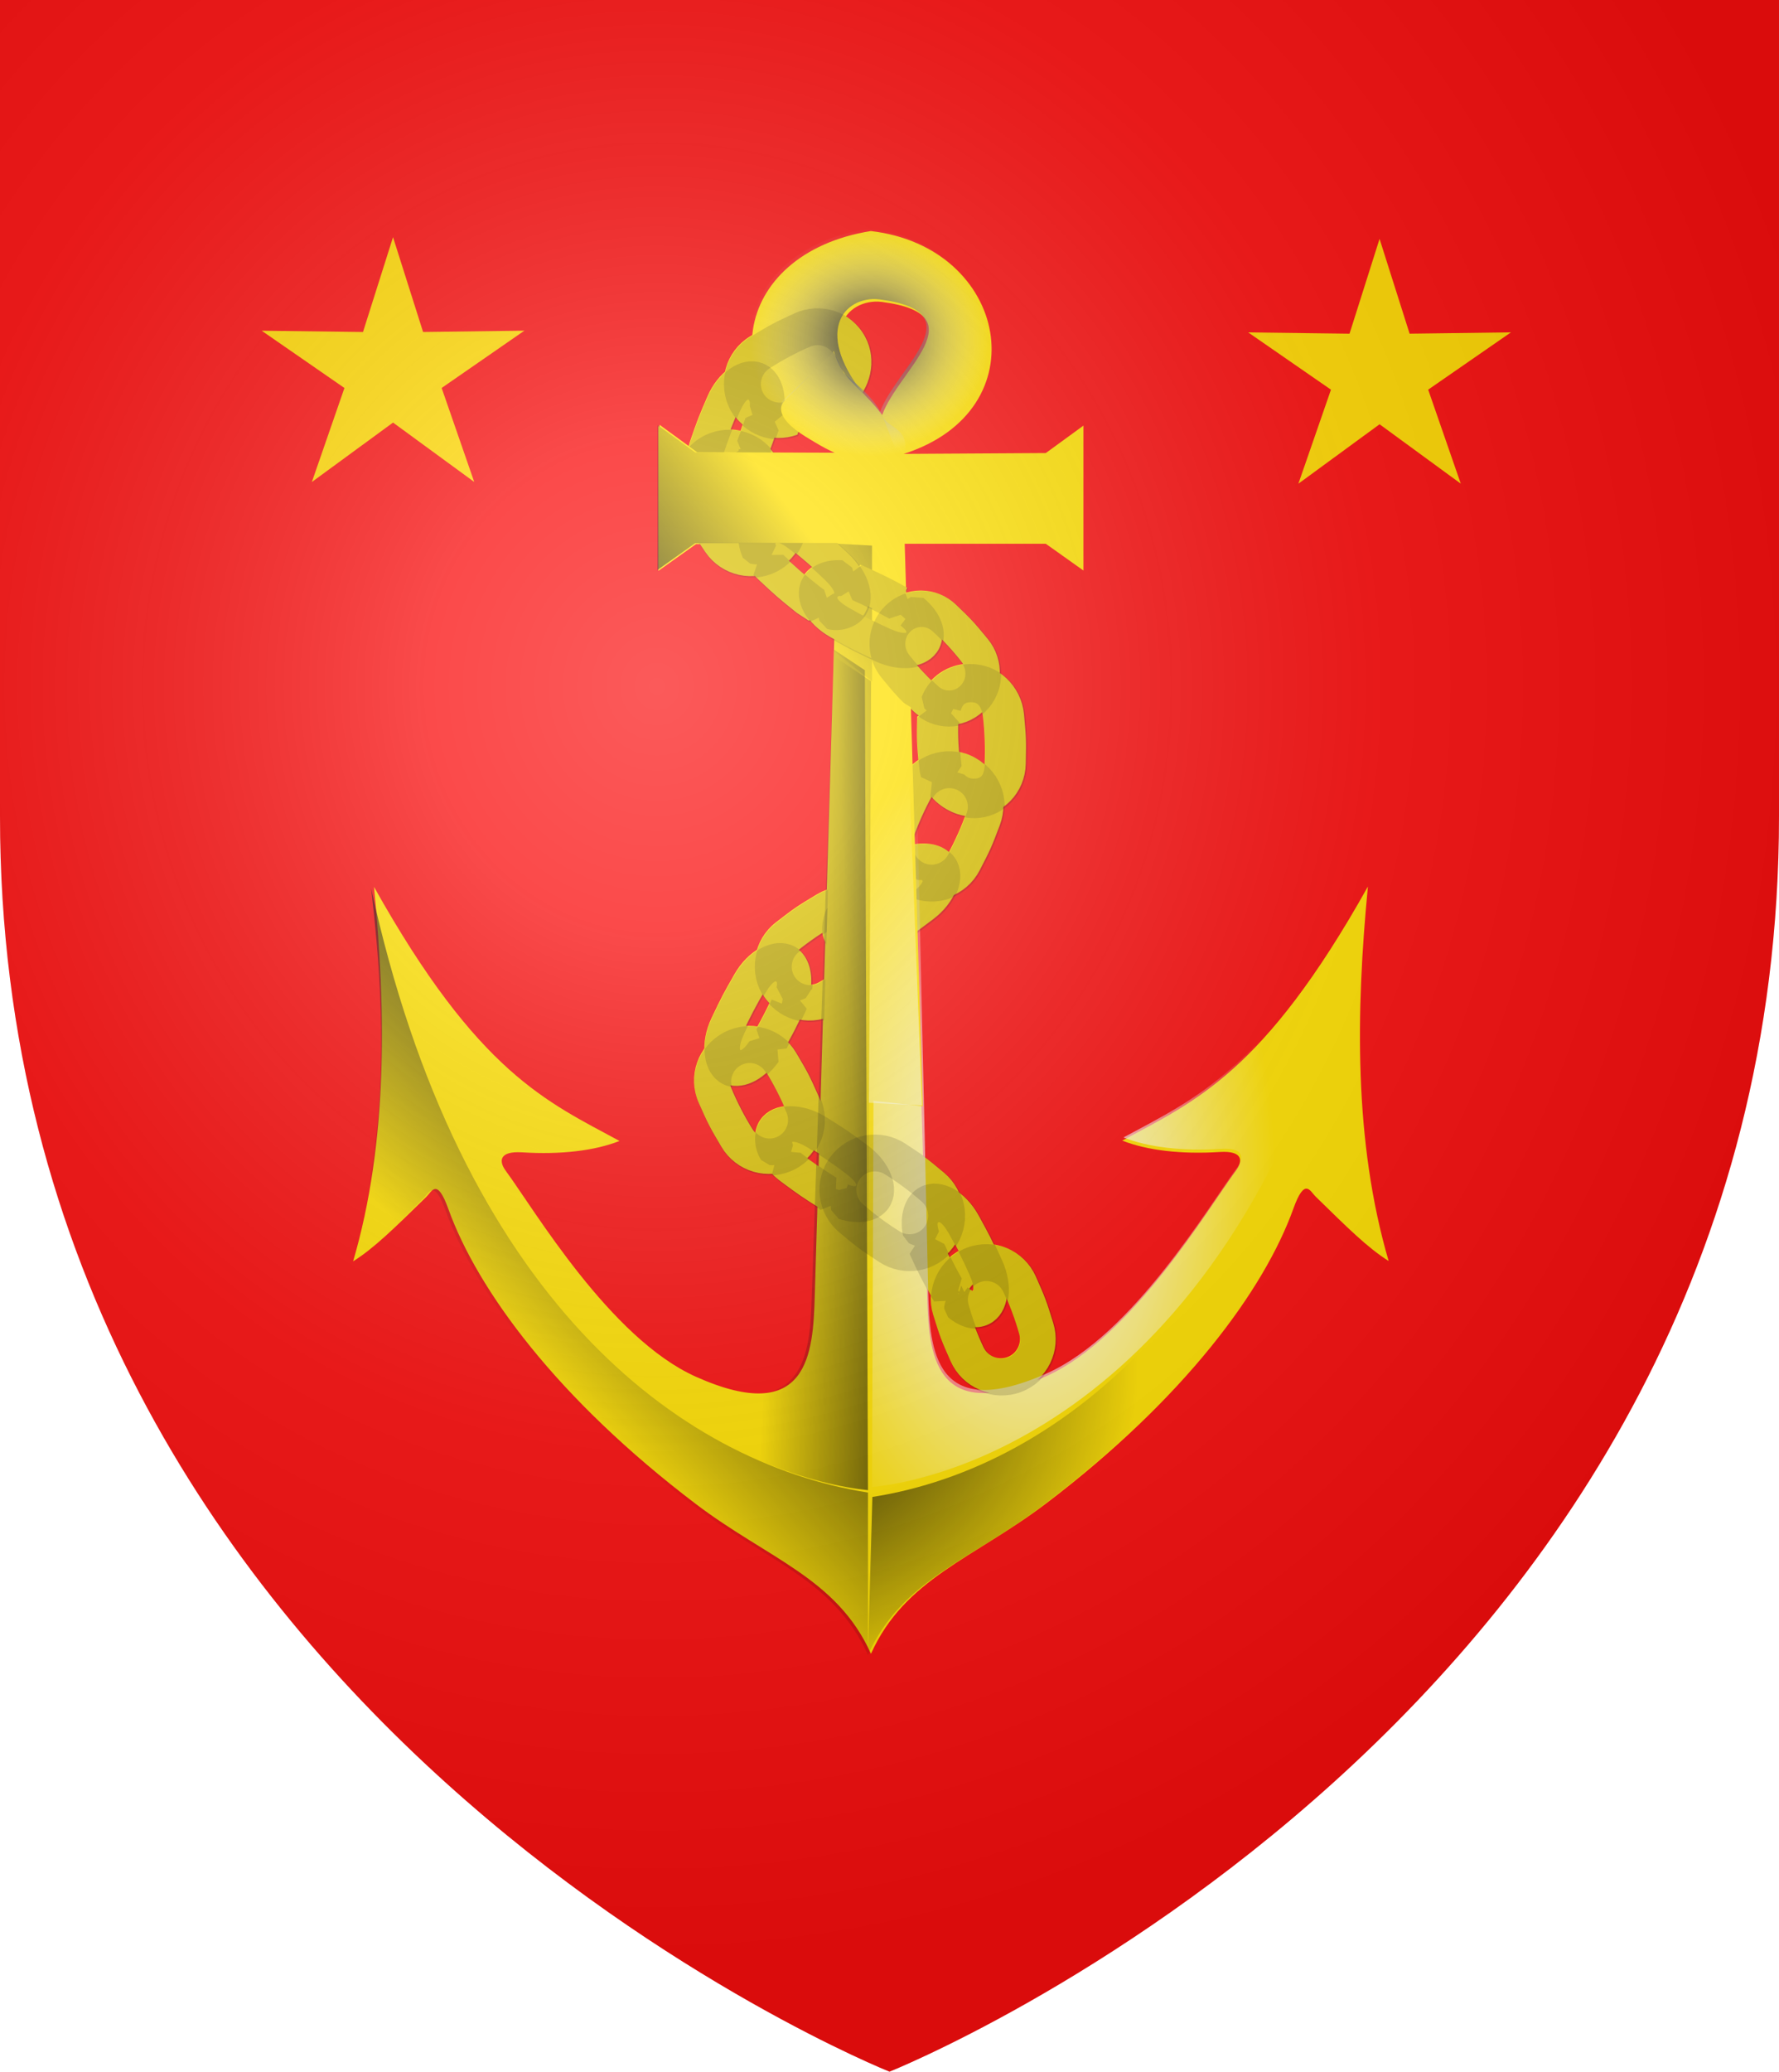 <?xml version="1.0" encoding="UTF-8" standalone="no"?>
<!-- Created with Inkscape (http://www.inkscape.org/) -->

<svg
   xmlns:dc="http://purl.org/dc/elements/1.1/"
   xmlns:cc="http://creativecommons.org/ns#"
   xmlns:rdf="http://www.w3.org/1999/02/22-rdf-syntax-ns#"
   xmlns:svg="http://www.w3.org/2000/svg"
   xmlns="http://www.w3.org/2000/svg"
   xmlns:xlink="http://www.w3.org/1999/xlink"
   xmlns:sodipodi="http://sodipodi.sourceforge.net/DTD/sodipodi-0.dtd"
   xmlns:inkscape="http://www.inkscape.org/namespaces/inkscape"
   width="322.1"
   height="375"
   id="svg2"
   version="1.1"
   inkscape:version="0.47 r22583"
   sodipodi:docname="Stema_Flamanzi.svg">
  <defs
     id="defs4">
    <linearGradient
       id="linearGradient4924">
      <stop
         style="stop-color:#000000;stop-opacity:1;"
         offset="0"
         id="stop4926" />
      <stop
         style="stop-color:#ffffff;stop-opacity:0;"
         offset="1"
         id="stop4928" />
    </linearGradient>
    <linearGradient
       inkscape:collect="always"
       id="linearGradient4894">
      <stop
         style="stop-color:#000000;stop-opacity:1;"
         offset="0"
         id="stop4896" />
      <stop
         style="stop-color:#000000;stop-opacity:0;"
         offset="1"
         id="stop4898" />
    </linearGradient>
    <linearGradient
       id="linearGradient4812">
      <stop
         style="stop-color:#ffffff;stop-opacity:1;"
         offset="0"
         id="stop4814" />
      <stop
         id="stop4868"
         offset="0.563"
         style="stop-color:#ffffff;stop-opacity:0.498;" />
      <stop
         style="stop-color:#ffffff;stop-opacity:0;"
         offset="1"
         id="stop4816" />
    </linearGradient>
    <linearGradient
       inkscape:collect="always"
       id="linearGradient4758">
      <stop
         style="stop-color:#000000;stop-opacity:1;"
         offset="0"
         id="stop4760" />
      <stop
         style="stop-color:#000000;stop-opacity:0;"
         offset="1"
         id="stop4762" />
    </linearGradient>
    <linearGradient
       inkscape:collect="always"
       id="linearGradient4750">
      <stop
         style="stop-color:#000000;stop-opacity:1;"
         offset="0"
         id="stop4752" />
      <stop
         style="stop-color:#000000;stop-opacity:0;"
         offset="1"
         id="stop4754" />
    </linearGradient>
    <linearGradient
       inkscape:collect="always"
       id="linearGradient4680">
      <stop
         style="stop-color:#000000;stop-opacity:1;"
         offset="0"
         id="stop4682" />
      <stop
         style="stop-color:#000000;stop-opacity:0;"
         offset="1"
         id="stop4684" />
    </linearGradient>
    <linearGradient
       inkscape:collect="always"
       id="linearGradient4279">
      <stop
         style="stop-color:#000000;stop-opacity:1;"
         offset="0"
         id="stop4281" />
      <stop
         style="stop-color:#000000;stop-opacity:0;"
         offset="1"
         id="stop4283" />
    </linearGradient>
    <linearGradient
       id="linearGradient4083">
      <stop
         style="stop-color:#eab400;stop-opacity:1;"
         offset="0"
         id="stop4085" />
      <stop
         style="stop-color:#eab400;stop-opacity:0;"
         offset="1"
         id="stop4087" />
    </linearGradient>
    <linearGradient
       id="linearGradient4075">
      <stop
         style="stop-color:#fcc200;stop-opacity:1;"
         offset="0"
         id="stop4077" />
      <stop
         style="stop-color:#ffe000;stop-opacity:0;"
         offset="1"
         id="stop4079" />
    </linearGradient>
    <inkscape:perspective
       sodipodi:type="inkscape:persp3d"
       inkscape:vp_x="0 : 526.18109 : 1"
       inkscape:vp_y="0 : 1000 : 0"
       inkscape:vp_z="744.09448 : 526.18109 : 1"
       inkscape:persp3d-origin="372.04724 : 350.78739 : 1"
       id="perspective10" />
    <inkscape:perspective
       id="perspective2824"
       inkscape:persp3d-origin="0.5 : 0.33333333 : 1"
       inkscape:vp_z="1 : 0.5 : 1"
       inkscape:vp_y="0 : 1000 : 0"
       inkscape:vp_x="0 : 0.5 : 1"
       sodipodi:type="inkscape:persp3d" />
    <inkscape:perspective
       id="perspective2822"
       inkscape:persp3d-origin="0.5 : 0.33333333 : 1"
       inkscape:vp_z="1 : 0.5 : 1"
       inkscape:vp_y="0 : 1000 : 0"
       inkscape:vp_x="0 : 0.5 : 1"
       sodipodi:type="inkscape:persp3d" />
    <inkscape:perspective
       id="perspective3623"
       inkscape:persp3d-origin="0.5 : 0.33333333 : 1"
       inkscape:vp_z="1 : 0.5 : 1"
       inkscape:vp_y="0 : 1000 : 0"
       inkscape:vp_x="0 : 0.5 : 1"
       sodipodi:type="inkscape:persp3d" />
    <inkscape:perspective
       id="perspective3659"
       inkscape:persp3d-origin="0.5 : 0.33333333 : 1"
       inkscape:vp_z="1 : 0.5 : 1"
       inkscape:vp_y="0 : 1000 : 0"
       inkscape:vp_x="0 : 0.5 : 1"
       sodipodi:type="inkscape:persp3d" />
    <inkscape:perspective
       id="perspective3681"
       inkscape:persp3d-origin="0.5 : 0.33333333 : 1"
       inkscape:vp_z="1 : 0.5 : 1"
       inkscape:vp_y="0 : 1000 : 0"
       inkscape:vp_x="0 : 0.5 : 1"
       sodipodi:type="inkscape:persp3d" />
    <inkscape:perspective
       id="perspective3695"
       inkscape:persp3d-origin="0.5 : 0.33333333 : 1"
       inkscape:vp_z="1 : 0.5 : 1"
       inkscape:vp_y="0 : 1000 : 0"
       inkscape:vp_x="0 : 0.5 : 1"
       sodipodi:type="inkscape:persp3d" />
    <inkscape:perspective
       id="perspective3709"
       inkscape:persp3d-origin="0.5 : 0.33333333 : 1"
       inkscape:vp_z="1 : 0.5 : 1"
       inkscape:vp_y="0 : 1000 : 0"
       inkscape:vp_x="0 : 0.5 : 1"
       sodipodi:type="inkscape:persp3d" />
    <inkscape:perspective
       id="perspective3065"
       inkscape:persp3d-origin="0.5 : 0.33333333 : 1"
       inkscape:vp_z="1 : 0.5 : 1"
       inkscape:vp_y="0 : 1000 : 0"
       inkscape:vp_x="0 : 0.5 : 1"
       sodipodi:type="inkscape:persp3d" />
    <inkscape:perspective
       id="perspective3624"
       inkscape:persp3d-origin="0.5 : 0.33333333 : 1"
       inkscape:vp_z="1 : 0.5 : 1"
       inkscape:vp_y="0 : 1000 : 0"
       inkscape:vp_x="0 : 0.5 : 1"
       sodipodi:type="inkscape:persp3d" />
    <linearGradient
       inkscape:collect="always"
       xlink:href="#linearGradient3608-7"
       id="linearGradient3614-1"
       x1="491.314"
       y1="-15.363"
       x2="87.505"
       y2="315.391"
       gradientUnits="userSpaceOnUse" />
    <linearGradient
       id="linearGradient3608-7">
      <stop
         style="stop-color:#000000;stop-opacity:1;"
         offset="0"
         id="stop3610-4" />
      <stop
         style="stop-color:#ffffff;stop-opacity:0;"
         offset="1"
         id="stop3612-0" />
    </linearGradient>
    <inkscape:perspective
       id="perspective3674"
       inkscape:persp3d-origin="0.5 : 0.33333333 : 1"
       inkscape:vp_z="1 : 0.5 : 1"
       inkscape:vp_y="0 : 1000 : 0"
       inkscape:vp_x="0 : 0.5 : 1"
       sodipodi:type="inkscape:persp3d" />
    <filter
       id="filter3688"
       x="-0.25"
       width="1.5"
       y="-0.25"
       height="1.5"
       inkscape:menu="Non realistic 3D shaders"
       inkscape:menu-tooltip="Brushed aluminium shader"
       inkscape:label="Aluminium"
       color-interpolation-filters="sRGB">
      <feGaussianBlur
         id="feGaussianBlur3690"
         result="result8"
         stdDeviation="7" />
      <feComposite
         id="feComposite3692"
         in2="SourceGraphic"
         in="result8"
         operator="xor"
         result="result6" />
      <feDisplacementMap
         id="feDisplacementMap3694"
         in2="result6"
         result="result4"
         scale="75"
         yChannelSelector="A"
         xChannelSelector="A"
         in="result6" />
      <feComposite
         id="feComposite3696"
         in2="SourceGraphic"
         k1="1"
         in="result4"
         operator="arithmetic"
         result="result2"
         k2="0"
         k3="0"
         k4="0" />
    </filter>
    <inkscape:perspective
       id="perspective3674-8"
       inkscape:persp3d-origin="0.5 : 0.33333333 : 1"
       inkscape:vp_z="1 : 0.5 : 1"
       inkscape:vp_y="0 : 1000 : 0"
       inkscape:vp_x="0 : 0.5 : 1"
       sodipodi:type="inkscape:persp3d" />
    <inkscape:perspective
       id="perspective3715"
       inkscape:persp3d-origin="0.5 : 0.33333333 : 1"
       inkscape:vp_z="1 : 0.5 : 1"
       inkscape:vp_y="0 : 1000 : 0"
       inkscape:vp_x="0 : 0.5 : 1"
       sodipodi:type="inkscape:persp3d" />
    <inkscape:perspective
       id="perspective3737"
       inkscape:persp3d-origin="0.5 : 0.33333333 : 1"
       inkscape:vp_z="1 : 0.5 : 1"
       inkscape:vp_y="0 : 1000 : 0"
       inkscape:vp_x="0 : 0.5 : 1"
       sodipodi:type="inkscape:persp3d" />
    <inkscape:perspective
       id="perspective3737-5"
       inkscape:persp3d-origin="0.5 : 0.33333333 : 1"
       inkscape:vp_z="1 : 0.5 : 1"
       inkscape:vp_y="0 : 1000 : 0"
       inkscape:vp_x="0 : 0.5 : 1"
       sodipodi:type="inkscape:persp3d" />
    <inkscape:perspective
       id="perspective3776"
       inkscape:persp3d-origin="0.5 : 0.33333333 : 1"
       inkscape:vp_z="1 : 0.5 : 1"
       inkscape:vp_y="0 : 1000 : 0"
       inkscape:vp_x="0 : 0.5 : 1"
       sodipodi:type="inkscape:persp3d" />
    <inkscape:perspective
       id="perspective3798"
       inkscape:persp3d-origin="0.5 : 0.33333333 : 1"
       inkscape:vp_z="1 : 0.5 : 1"
       inkscape:vp_y="0 : 1000 : 0"
       inkscape:vp_x="0 : 0.5 : 1"
       sodipodi:type="inkscape:persp3d" />
    <linearGradient
       inkscape:collect="always"
       xlink:href="#linearGradient3751-1"
       id="linearGradient3757-7"
       x1="152.226"
       y1="228.646"
       x2="229.594"
       y2="293.311"
       gradientUnits="userSpaceOnUse" />
    <linearGradient
       inkscape:collect="always"
       id="linearGradient3751-1">
      <stop
         style="stop-color:#000000;stop-opacity:1;"
         offset="0"
         id="stop3753-1" />
      <stop
         style="stop-color:#000000;stop-opacity:0;"
         offset="1"
         id="stop3755-5" />
    </linearGradient>
    <inkscape:perspective
       id="perspective3798-7"
       inkscape:persp3d-origin="0.5 : 0.33333333 : 1"
       inkscape:vp_z="1 : 0.5 : 1"
       inkscape:vp_y="0 : 1000 : 0"
       inkscape:vp_x="0 : 0.5 : 1"
       sodipodi:type="inkscape:persp3d" />
    <linearGradient
       inkscape:collect="always"
       xlink:href="#linearGradient3751-14"
       id="linearGradient3757-6"
       x1="152.226"
       y1="228.646"
       x2="229.594"
       y2="293.311"
       gradientUnits="userSpaceOnUse" />
    <linearGradient
       inkscape:collect="always"
       id="linearGradient3751-14">
      <stop
         style="stop-color:#000000;stop-opacity:1;"
         offset="0"
         id="stop3753-2" />
      <stop
         style="stop-color:#000000;stop-opacity:0;"
         offset="1"
         id="stop3755-3" />
    </linearGradient>
    <inkscape:perspective
       id="perspective3857"
       inkscape:persp3d-origin="0.5 : 0.33333333 : 1"
       inkscape:vp_z="1 : 0.5 : 1"
       inkscape:vp_y="0 : 1000 : 0"
       inkscape:vp_x="0 : 0.5 : 1"
       sodipodi:type="inkscape:persp3d" />
    <inkscape:perspective
       id="perspective3879"
       inkscape:persp3d-origin="0.5 : 0.33333333 : 1"
       inkscape:vp_z="1 : 0.5 : 1"
       inkscape:vp_y="0 : 1000 : 0"
       inkscape:vp_x="0 : 0.5 : 1"
       sodipodi:type="inkscape:persp3d" />
    <filter
       id="filter3941"
       inkscape:label="Chrome dark"
       inkscape:menu-tooltip="Dark version of chrome shading with a ground reflection simulation"
       inkscape:menu="Non realistic 3D shaders"
       height="1.5"
       y="-0.25"
       width="1.5"
       x="-0.25"
       color-interpolation-filters="sRGB">
      <feGaussianBlur
         id="feGaussianBlur3943"
         stdDeviation="3.5"
         result="result8" />
      <feComposite
         id="feComposite3945"
         in2="result8"
         result="result6"
         operator="xor"
         in="result8" />
      <feDisplacementMap
         id="feDisplacementMap3947"
         in2="result6"
         in="result8"
         xChannelSelector="A"
         yChannelSelector="A"
         scale="75"
         result="result4" />
      <feComposite
         id="feComposite3949"
         in2="result4"
         result="result2"
         operator="arithmetic"
         in="result8"
         k1="3"
         k2="0"
         k3="0"
         k4="0" />
      <feComposite
         id="feComposite3951"
         in2="result2"
         result="fbSourceGraphic"
         in="result2"
         operator="in" />
    </filter>
    <filter
       id="filter3953"
       inkscape:label="Chrome dark"
       inkscape:menu-tooltip="Dark version of chrome shading with a ground reflection simulation"
       inkscape:menu="Non realistic 3D shaders"
       height="1.5"
       y="-0.25"
       width="1.5"
       x="-0.25"
       color-interpolation-filters="sRGB">
      <feGaussianBlur
         id="feGaussianBlur3955"
         stdDeviation="3.5"
         result="result8" />
      <feComposite
         id="feComposite3957"
         in2="result8"
         result="result6"
         operator="xor"
         in="result8" />
      <feDisplacementMap
         id="feDisplacementMap3959"
         in2="result6"
         in="result8"
         xChannelSelector="A"
         yChannelSelector="A"
         scale="75"
         result="result4" />
      <feComposite
         id="feComposite3961"
         in2="result4"
         result="result2"
         operator="arithmetic"
         in="result8"
         k1="3"
         k2="0"
         k3="0"
         k4="0" />
      <feComposite
         id="feComposite3963"
         in2="result2"
         result="fbSourceGraphic"
         in="result2"
         operator="in" />
    </filter>
    <filter
       id="filter3965"
       inkscape:label="Chrome dark"
       inkscape:menu-tooltip="Dark version of chrome shading with a ground reflection simulation"
       inkscape:menu="Non realistic 3D shaders"
       height="1.5"
       y="-0.25"
       width="1.5"
       x="-0.25"
       color-interpolation-filters="sRGB">
      <feGaussianBlur
         id="feGaussianBlur3967"
         stdDeviation="3.5"
         result="result8" />
      <feComposite
         id="feComposite3969"
         in2="result8"
         result="result6"
         operator="xor"
         in="result8" />
      <feDisplacementMap
         id="feDisplacementMap3971"
         in2="result6"
         in="result8"
         xChannelSelector="A"
         yChannelSelector="A"
         scale="75"
         result="result4" />
      <feComposite
         id="feComposite3973"
         in2="result4"
         result="result2"
         operator="arithmetic"
         in="result8"
         k1="3"
         k2="0"
         k3="0"
         k4="0" />
      <feComposite
         id="feComposite3975"
         in2="result2"
         result="fbSourceGraphic"
         in="result2"
         operator="in" />
    </filter>
    <filter
       id="filter3977"
       inkscape:label="Chrome dark"
       inkscape:menu-tooltip="Dark version of chrome shading with a ground reflection simulation"
       inkscape:menu="Non realistic 3D shaders"
       height="1.5"
       y="-0.25"
       width="1.5"
       x="-0.25"
       color-interpolation-filters="sRGB">
      <feGaussianBlur
         id="feGaussianBlur3979"
         stdDeviation="3.5"
         result="result8" />
      <feComposite
         id="feComposite3981"
         in2="result8"
         result="result6"
         operator="xor"
         in="result8" />
      <feDisplacementMap
         id="feDisplacementMap3983"
         in2="result6"
         in="result8"
         xChannelSelector="A"
         yChannelSelector="A"
         scale="75"
         result="result4" />
      <feComposite
         id="feComposite3985"
         in2="result4"
         result="result2"
         operator="arithmetic"
         in="result8"
         k1="3"
         k2="0"
         k3="0"
         k4="0" />
      <feComposite
         id="feComposite3987"
         in2="result2"
         result="fbSourceGraphic"
         in="result2"
         operator="in" />
    </filter>
    <filter
       id="filter3989"
       inkscape:label="Chrome dark"
       inkscape:menu-tooltip="Dark version of chrome shading with a ground reflection simulation"
       inkscape:menu="Non realistic 3D shaders"
       height="1.5"
       y="-0.25"
       width="1.5"
       x="-0.25"
       color-interpolation-filters="sRGB">
      <feGaussianBlur
         id="feGaussianBlur3991"
         stdDeviation="3.5"
         result="result8" />
      <feComposite
         id="feComposite3993"
         in2="result8"
         result="result6"
         operator="xor"
         in="result8" />
      <feDisplacementMap
         id="feDisplacementMap3995"
         in2="result6"
         in="result8"
         xChannelSelector="A"
         yChannelSelector="A"
         scale="75"
         result="result4" />
      <feComposite
         id="feComposite3997"
         in2="result4"
         result="result2"
         operator="arithmetic"
         in="result8"
         k1="3"
         k2="0"
         k3="0"
         k4="0" />
      <feComposite
         id="feComposite3999"
         in2="result2"
         result="fbSourceGraphic"
         in="result2"
         operator="in" />
    </filter>
    <inkscape:perspective
       id="perspective4035"
       inkscape:persp3d-origin="0.5 : 0.33333333 : 1"
       inkscape:vp_z="1 : 0.5 : 1"
       inkscape:vp_y="0 : 1000 : 0"
       inkscape:vp_x="0 : 0.5 : 1"
       sodipodi:type="inkscape:persp3d" />
    <inkscape:perspective
       id="perspective2876"
       inkscape:persp3d-origin="0.5 : 0.33333333 : 1"
       inkscape:vp_z="1 : 0.5 : 1"
       inkscape:vp_y="0 : 1000 : 0"
       inkscape:vp_x="0 : 0.5 : 1"
       sodipodi:type="inkscape:persp3d" />
    <inkscape:perspective
       id="perspective2915"
       inkscape:persp3d-origin="0.5 : 0.33333333 : 1"
       inkscape:vp_z="1 : 0.5 : 1"
       inkscape:vp_y="0 : 1000 : 0"
       inkscape:vp_x="0 : 0.5 : 1"
       sodipodi:type="inkscape:persp3d" />
    <inkscape:perspective
       id="perspective3709-7"
       inkscape:persp3d-origin="0.5 : 0.33333333 : 1"
       inkscape:vp_z="1 : 0.5 : 1"
       inkscape:vp_y="0 : 1000 : 0"
       inkscape:vp_x="0 : 0.5 : 1"
       sodipodi:type="inkscape:persp3d" />
    <inkscape:perspective
       id="perspective3000"
       inkscape:persp3d-origin="0.5 : 0.33333333 : 1"
       inkscape:vp_z="1 : 0.5 : 1"
       inkscape:vp_y="0 : 1000 : 0"
       inkscape:vp_x="0 : 0.5 : 1"
       sodipodi:type="inkscape:persp3d" />
    <inkscape:perspective
       id="perspective3798-0"
       inkscape:persp3d-origin="0.5 : 0.33333333 : 1"
       inkscape:vp_z="1 : 0.5 : 1"
       inkscape:vp_y="0 : 1000 : 0"
       inkscape:vp_x="0 : 0.5 : 1"
       sodipodi:type="inkscape:persp3d" />
    <inkscape:perspective
       id="perspective3820"
       inkscape:persp3d-origin="0.5 : 0.33333333 : 1"
       inkscape:vp_z="1 : 0.5 : 1"
       inkscape:vp_y="0 : 1000 : 0"
       inkscape:vp_x="0 : 0.5 : 1"
       sodipodi:type="inkscape:persp3d" />
    <inkscape:perspective
       id="perspective3834"
       inkscape:persp3d-origin="0.5 : 0.33333333 : 1"
       inkscape:vp_z="1 : 0.5 : 1"
       inkscape:vp_y="0 : 1000 : 0"
       inkscape:vp_x="0 : 0.5 : 1"
       sodipodi:type="inkscape:persp3d" />
    <inkscape:perspective
       id="perspective3870"
       inkscape:persp3d-origin="0.5 : 0.33333333 : 1"
       inkscape:vp_z="1 : 0.5 : 1"
       inkscape:vp_y="0 : 1000 : 0"
       inkscape:vp_x="0 : 0.5 : 1"
       sodipodi:type="inkscape:persp3d" />
    <inkscape:perspective
       id="perspective3904"
       inkscape:persp3d-origin="0.5 : 0.33333333 : 1"
       inkscape:vp_z="1 : 0.5 : 1"
       inkscape:vp_y="0 : 1000 : 0"
       inkscape:vp_x="0 : 0.5 : 1"
       sodipodi:type="inkscape:persp3d" />
    <inkscape:perspective
       id="perspective3996"
       inkscape:persp3d-origin="0.5 : 0.33333333 : 1"
       inkscape:vp_z="1 : 0.5 : 1"
       inkscape:vp_y="0 : 1000 : 0"
       inkscape:vp_x="0 : 0.5 : 1"
       sodipodi:type="inkscape:persp3d" />
    <filter
       id="filter3948"
       inkscape:label="Darken edges"
       inkscape:menu="Shadows and Glows"
       inkscape:menu-tooltip="Darken the edges with an inner blur"
       color-interpolation-filters="sRGB">
      <feGaussianBlur
         id="feGaussianBlur3950"
         result="result6"
         stdDeviation="1.5" />
      <feComposite
         id="feComposite3952"
         in2="result6"
         operator="atop"
         in="SourceGraphic"
         result="result8" />
      <feComposite
         id="feComposite3954"
         in2="SourceAlpha"
         in="result8"
         operator="atop"
         result="result9" />
    </filter>
    <inkscape:perspective
       id="perspective4127"
       inkscape:persp3d-origin="0.5 : 0.33333333 : 1"
       inkscape:vp_z="1 : 0.5 : 1"
       inkscape:vp_y="0 : 1000 : 0"
       inkscape:vp_x="0 : 0.5 : 1"
       sodipodi:type="inkscape:persp3d" />
    <inkscape:perspective
       id="perspective4149"
       inkscape:persp3d-origin="0.5 : 0.33333333 : 1"
       inkscape:vp_z="1 : 0.5 : 1"
       inkscape:vp_y="0 : 1000 : 0"
       inkscape:vp_x="0 : 0.5 : 1"
       sodipodi:type="inkscape:persp3d" />
    <inkscape:perspective
       id="perspective4173"
       inkscape:persp3d-origin="0.5 : 0.33333333 : 1"
       inkscape:vp_z="1 : 0.5 : 1"
       inkscape:vp_y="0 : 1000 : 0"
       inkscape:vp_x="0 : 0.5 : 1"
       sodipodi:type="inkscape:persp3d" />
    <inkscape:perspective
       id="perspective4195"
       inkscape:persp3d-origin="0.5 : 0.33333333 : 1"
       inkscape:vp_z="1 : 0.5 : 1"
       inkscape:vp_y="0 : 1000 : 0"
       inkscape:vp_x="0 : 0.5 : 1"
       sodipodi:type="inkscape:persp3d" />
    <inkscape:perspective
       id="perspective4219"
       inkscape:persp3d-origin="0.5 : 0.33333333 : 1"
       inkscape:vp_z="1 : 0.5 : 1"
       inkscape:vp_y="0 : 1000 : 0"
       inkscape:vp_x="0 : 0.5 : 1"
       sodipodi:type="inkscape:persp3d" />
    <inkscape:perspective
       id="perspective4241"
       inkscape:persp3d-origin="0.5 : 0.33333333 : 1"
       inkscape:vp_z="1 : 0.5 : 1"
       inkscape:vp_y="0 : 1000 : 0"
       inkscape:vp_x="0 : 0.5 : 1"
       sodipodi:type="inkscape:persp3d" />
    <inkscape:perspective
       id="perspective4265"
       inkscape:persp3d-origin="0.5 : 0.33333333 : 1"
       inkscape:vp_z="1 : 0.5 : 1"
       inkscape:vp_y="0 : 1000 : 0"
       inkscape:vp_x="0 : 0.5 : 1"
       sodipodi:type="inkscape:persp3d" />
    <linearGradient
       inkscape:collect="always"
       xlink:href="#linearGradient4279"
       id="linearGradient4285"
       x1="-327.87"
       y1="706.152"
       x2="-226.962"
       y2="599.341"
       gradientUnits="userSpaceOnUse" />
    <inkscape:perspective
       id="perspective4303"
       inkscape:persp3d-origin="0.5 : 0.33333333 : 1"
       inkscape:vp_z="1 : 0.5 : 1"
       inkscape:vp_y="0 : 1000 : 0"
       inkscape:vp_x="0 : 0.5 : 1"
       sodipodi:type="inkscape:persp3d" />
    <linearGradient
       inkscape:collect="always"
       xlink:href="#linearGradient4287-0"
       id="linearGradient4293-6"
       x1="-193.747"
       y1="668.79"
       x2="-238.735"
       y2="553.492"
       gradientUnits="userSpaceOnUse" />
    <linearGradient
       inkscape:collect="always"
       id="linearGradient4287-0">
      <stop
         style="stop-color:#000000;stop-opacity:1;"
         offset="0"
         id="stop4289-2" />
      <stop
         style="stop-color:#000000;stop-opacity:0;"
         offset="1"
         id="stop4291-4" />
    </linearGradient>
    <filter
       id="filter4530"
       inkscape:label="Chrome dark"
       inkscape:menu-tooltip="Dark version of chrome shading with a ground reflection simulation"
       inkscape:menu="Non realistic 3D shaders"
       height="1.5"
       y="-0.25"
       width="1.5"
       x="-0.25"
       color-interpolation-filters="sRGB">
      <feGaussianBlur
         id="feGaussianBlur4532"
         stdDeviation="3.5"
         result="result8" />
      <feComposite
         id="feComposite4534"
         in2="result8"
         result="result6"
         operator="xor"
         in="result8" />
      <feDisplacementMap
         id="feDisplacementMap4536"
         in2="result6"
         in="result8"
         xChannelSelector="A"
         yChannelSelector="A"
         scale="75"
         result="result4" />
      <feComposite
         id="feComposite4538"
         in2="result4"
         result="result2"
         operator="arithmetic"
         in="result8"
         k1="3"
         k2="0"
         k3="0"
         k4="0" />
      <feComposite
         id="feComposite4540"
         in2="result2"
         result="fbSourceGraphic"
         in="result2"
         operator="in" />
    </filter>
    <filter
       id="filter4542"
       inkscape:label="Chrome dark"
       inkscape:menu-tooltip="Dark version of chrome shading with a ground reflection simulation"
       inkscape:menu="Non realistic 3D shaders"
       height="1.5"
       y="-0.25"
       width="1.5"
       x="-0.25"
       color-interpolation-filters="sRGB">
      <feGaussianBlur
         id="feGaussianBlur4544"
         stdDeviation="3.5"
         result="result8" />
      <feComposite
         id="feComposite4546"
         in2="result8"
         result="result6"
         operator="xor"
         in="result8" />
      <feDisplacementMap
         id="feDisplacementMap4548"
         in2="result6"
         in="result8"
         xChannelSelector="A"
         yChannelSelector="A"
         scale="75"
         result="result4" />
      <feComposite
         id="feComposite4550"
         in2="result4"
         result="result2"
         operator="arithmetic"
         in="result8"
         k1="3"
         k2="0"
         k3="0"
         k4="0" />
      <feComposite
         id="feComposite4552"
         in2="result2"
         result="fbSourceGraphic"
         in="result2"
         operator="in" />
    </filter>
    <filter
       id="filter4554"
       inkscape:label="Chrome dark"
       inkscape:menu-tooltip="Dark version of chrome shading with a ground reflection simulation"
       inkscape:menu="Non realistic 3D shaders"
       height="1.5"
       y="-0.25"
       width="1.5"
       x="-0.25"
       color-interpolation-filters="sRGB">
      <feGaussianBlur
         id="feGaussianBlur4556"
         stdDeviation="3.5"
         result="result8" />
      <feComposite
         id="feComposite4558"
         in2="result8"
         result="result6"
         operator="xor"
         in="result8" />
      <feDisplacementMap
         id="feDisplacementMap4560"
         in2="result6"
         in="result8"
         xChannelSelector="A"
         yChannelSelector="A"
         scale="75"
         result="result4" />
      <feComposite
         id="feComposite4562"
         in2="result4"
         result="result2"
         operator="arithmetic"
         in="result8"
         k1="3"
         k2="0"
         k3="0"
         k4="0" />
      <feComposite
         id="feComposite4564"
         in2="result2"
         result="fbSourceGraphic"
         in="result2"
         operator="in" />
    </filter>
    <filter
       id="filter4566"
       inkscape:label="Chrome dark"
       inkscape:menu-tooltip="Dark version of chrome shading with a ground reflection simulation"
       inkscape:menu="Non realistic 3D shaders"
       height="1.5"
       y="-0.25"
       width="1.5"
       x="-0.25"
       color-interpolation-filters="sRGB">
      <feGaussianBlur
         id="feGaussianBlur4568"
         stdDeviation="3.5"
         result="result8" />
      <feComposite
         id="feComposite4570"
         in2="result8"
         result="result6"
         operator="xor"
         in="result8" />
      <feDisplacementMap
         id="feDisplacementMap4572"
         in2="result6"
         in="result8"
         xChannelSelector="A"
         yChannelSelector="A"
         scale="75"
         result="result4" />
      <feComposite
         id="feComposite4574"
         in2="result4"
         result="result2"
         operator="arithmetic"
         in="result8"
         k1="3"
         k2="0"
         k3="0"
         k4="0" />
      <feComposite
         id="feComposite4576"
         in2="result2"
         result="fbSourceGraphic"
         in="result2"
         operator="in" />
    </filter>
    <inkscape:perspective
       id="perspective3068"
       inkscape:persp3d-origin="0.5 : 0.33333333 : 1"
       inkscape:vp_z="1 : 0.5 : 1"
       inkscape:vp_y="0 : 1000 : 0"
       inkscape:vp_x="0 : 0.5 : 1"
       sodipodi:type="inkscape:persp3d" />
    <radialGradient
       inkscape:collect="always"
       xlink:href="#linearGradient2893"
       id="radialGradient3163"
       gradientUnits="userSpaceOnUse"
       gradientTransform="matrix(1.353,0,0,1.349,-203.334,-85.747)"
       cx="221.445"
       cy="226.331"
       fx="221.445"
       fy="226.331"
       r="300" />
    <linearGradient
       id="linearGradient2893">
      <stop
         style="stop-color:white;stop-opacity:0.314;"
         offset="0"
         id="stop2895" />
      <stop
         id="stop2897"
         offset="0.19"
         style="stop-color:white;stop-opacity:0.251;" />
      <stop
         style="stop-color:#6b6b6b;stop-opacity:0.125;"
         offset="0.6"
         id="stop2901" />
      <stop
         style="stop-color:black;stop-opacity:0.125;"
         offset="1"
         id="stop2899" />
    </linearGradient>
    <radialGradient
       r="300"
       fy="226.331"
       fx="221.445"
       cy="226.331"
       cx="221.445"
       gradientTransform="matrix(0.73,0,0,0.771,-29.811,-41.04)"
       gradientUnits="userSpaceOnUse"
       id="radialGradient3079"
       xlink:href="#linearGradient2893"
       inkscape:collect="always" />
    <inkscape:perspective
       id="perspective4628"
       inkscape:persp3d-origin="0.5 : 0.33333333 : 1"
       inkscape:vp_z="1 : 0.5 : 1"
       inkscape:vp_y="0 : 1000 : 0"
       inkscape:vp_x="0 : 0.5 : 1"
       sodipodi:type="inkscape:persp3d" />
    <linearGradient
       inkscape:collect="always"
       xlink:href="#linearGradient4287-00"
       id="linearGradient4293-9"
       x1="-193.747"
       y1="668.79"
       x2="-238.735"
       y2="553.492"
       gradientUnits="userSpaceOnUse"
       gradientTransform="translate(369.021,-376.056)" />
    <linearGradient
       inkscape:collect="always"
       id="linearGradient4287-00">
      <stop
         style="stop-color:#000000;stop-opacity:1;"
         offset="0"
         id="stop4289-6" />
      <stop
         style="stop-color:#000000;stop-opacity:0;"
         offset="1"
         id="stop4291-1" />
    </linearGradient>
    <linearGradient
       y2="480.233"
       x2="-207.278"
       y1="454.296"
       x1="-156.018"
       gradientTransform="translate(364.481,-360.046)"
       gradientUnits="userSpaceOnUse"
       id="linearGradient4637"
       xlink:href="#linearGradient4287-00"
       inkscape:collect="always" />
    <inkscape:perspective
       id="perspective4666"
       inkscape:persp3d-origin="0.5 : 0.33333333 : 1"
       inkscape:vp_z="1 : 0.5 : 1"
       inkscape:vp_y="0 : 1000 : 0"
       inkscape:vp_x="0 : 0.5 : 1"
       sodipodi:type="inkscape:persp3d" />
    <linearGradient
       inkscape:collect="always"
       xlink:href="#linearGradient4680"
       id="linearGradient4686"
       x1="166.793"
       y1="344.465"
       x2="135.656"
       y2="345.772"
       gradientUnits="userSpaceOnUse"
       gradientTransform="translate(30.721,-158.182)" />
    <inkscape:perspective
       id="perspective4696"
       inkscape:persp3d-origin="0.5 : 0.33333333 : 1"
       inkscape:vp_z="1 : 0.5 : 1"
       inkscape:vp_y="0 : 1000 : 0"
       inkscape:vp_x="0 : 0.5 : 1"
       sodipodi:type="inkscape:persp3d" />
    <inkscape:perspective
       id="perspective4718"
       inkscape:persp3d-origin="0.5 : 0.33333333 : 1"
       inkscape:vp_z="1 : 0.5 : 1"
       inkscape:vp_y="0 : 1000 : 0"
       inkscape:vp_x="0 : 0.5 : 1"
       sodipodi:type="inkscape:persp3d" />
    <linearGradient
       id="linearGradient4279-3">
      <stop
         style="stop-color:#000000;stop-opacity:1;"
         offset="0"
         id="stop4281-4" />
      <stop
         style="stop-color:#000000;stop-opacity:0;"
         offset="1"
         id="stop4283-4" />
    </linearGradient>
    <linearGradient
       inkscape:collect="always"
       xlink:href="#linearGradient4750"
       id="linearGradient4756"
       x1="190.142"
       y1="229.014"
       x2="152.494"
       y2="227.32"
       gradientUnits="userSpaceOnUse" />
    <linearGradient
       inkscape:collect="always"
       xlink:href="#linearGradient4758"
       id="linearGradient4764"
       x1="182.421"
       y1="239.571"
       x2="136.118"
       y2="284.183"
       gradientUnits="userSpaceOnUse" />
    <inkscape:perspective
       id="perspective4774"
       inkscape:persp3d-origin="0.5 : 0.33333333 : 1"
       inkscape:vp_z="1 : 0.5 : 1"
       inkscape:vp_y="0 : 1000 : 0"
       inkscape:vp_x="0 : 0.5 : 1"
       sodipodi:type="inkscape:persp3d" />
    <linearGradient
       inkscape:collect="always"
       xlink:href="#linearGradient4750-1"
       id="linearGradient4756-6"
       x1="190.142"
       y1="229.014"
       x2="152.494"
       y2="227.32"
       gradientUnits="userSpaceOnUse" />
    <linearGradient
       id="linearGradient4750-1">
      <stop
         style="stop-color:#ffffff;stop-opacity:1;"
         offset="0"
         id="stop4752-8" />
      <stop
         style="stop-color:#000000;stop-opacity:0;"
         offset="1"
         id="stop4754-4" />
    </linearGradient>
    <radialGradient
       inkscape:collect="always"
       xlink:href="#linearGradient4812"
       id="radialGradient4820"
       cx="198.212"
       cy="214.262"
       fx="198.212"
       fy="214.262"
       r="44.988"
       gradientTransform="matrix(1,0,0,1.692,0.565,-139.219)"
       gradientUnits="userSpaceOnUse" />
    <inkscape:perspective
       id="perspective4830"
       inkscape:persp3d-origin="0.5 : 0.33333333 : 1"
       inkscape:vp_z="1 : 0.5 : 1"
       inkscape:vp_y="0 : 1000 : 0"
       inkscape:vp_x="0 : 0.5 : 1"
       sodipodi:type="inkscape:persp3d" />
    <radialGradient
       inkscape:collect="always"
       xlink:href="#linearGradient4812-4"
       id="radialGradient4820-1"
       cx="198.212"
       cy="214.262"
       fx="198.212"
       fy="214.262"
       r="44.988"
       gradientTransform="matrix(1,0,0,1.692,0.565,-139.219)"
       gradientUnits="userSpaceOnUse" />
    <linearGradient
       inkscape:collect="always"
       id="linearGradient4812-4">
      <stop
         style="stop-color:#ffffff;stop-opacity:1;"
         offset="0"
         id="stop4814-8" />
      <stop
         style="stop-color:#ffffff;stop-opacity:0;"
         offset="1"
         id="stop4816-6" />
    </linearGradient>
    <radialGradient
       r="44.988"
       fy="214.262"
       fx="198.212"
       cy="214.262"
       cx="198.212"
       gradientTransform="matrix(1,0,0,1.692,-1.129,-144.468)"
       gradientUnits="userSpaceOnUse"
       id="radialGradient4839"
       xlink:href="#linearGradient4812-4"
       inkscape:collect="always" />
    <radialGradient
       inkscape:collect="always"
       xlink:href="#linearGradient4279-3"
       id="radialGradient4870"
       cx="167.453"
       cy="268.946"
       fx="167.453"
       fy="268.946"
       r="46.872"
       gradientTransform="matrix(0.162,1.218,-1.469,0.195,517.549,4.253)"
       gradientUnits="userSpaceOnUse" />
    <inkscape:perspective
       id="perspective4880"
       inkscape:persp3d-origin="0.5 : 0.33333333 : 1"
       inkscape:vp_z="1 : 0.5 : 1"
       inkscape:vp_y="0 : 1000 : 0"
       inkscape:vp_x="0 : 0.5 : 1"
       sodipodi:type="inkscape:persp3d" />
    <linearGradient
       inkscape:collect="always"
       xlink:href="#linearGradient4894"
       id="linearGradient4900"
       x1="116.329"
       y1="127.282"
       x2="154.205"
       y2="99.33"
       gradientUnits="userSpaceOnUse" />
    <inkscape:perspective
       id="perspective4910"
       inkscape:persp3d-origin="0.5 : 0.33333333 : 1"
       inkscape:vp_z="1 : 0.5 : 1"
       inkscape:vp_y="0 : 1000 : 0"
       inkscape:vp_x="0 : 0.5 : 1"
       sodipodi:type="inkscape:persp3d" />
    <radialGradient
       inkscape:collect="always"
       xlink:href="#linearGradient4924"
       id="radialGradient4930"
       cx="190.631"
       cy="4.504"
       fx="190.631"
       fy="4.504"
       r="21.696"
       gradientTransform="matrix(1,0,0,0.93,-20.365,66.598)"
       gradientUnits="userSpaceOnUse" />
    <inkscape:perspective
       id="perspective4940"
       inkscape:persp3d-origin="0.5 : 0.33333333 : 1"
       inkscape:vp_z="1 : 0.5 : 1"
       inkscape:vp_y="0 : 1000 : 0"
       inkscape:vp_x="0 : 0.5 : 1"
       sodipodi:type="inkscape:persp3d" />
    <radialGradient
       inkscape:collect="always"
       xlink:href="#linearGradient4924-3"
       id="radialGradient4930-8"
       cx="190.631"
       cy="4.504"
       fx="190.631"
       fy="4.504"
       r="21.696"
       gradientTransform="matrix(1,0,0,0.93,-20.365,66.598)"
       gradientUnits="userSpaceOnUse" />
    <linearGradient
       id="linearGradient4924-3">
      <stop
         style="stop-color:#000000;stop-opacity:1;"
         offset="0"
         id="stop4926-5" />
      <stop
         style="stop-color:#ffffff;stop-opacity:0;"
         offset="1"
         id="stop4928-5" />
    </linearGradient>
    <radialGradient
       r="21.696"
       fy="4.504"
       fx="190.631"
       cy="4.504"
       cx="190.631"
       gradientTransform="matrix(1,0,0,0.93,-19.728,67.472)"
       gradientUnits="userSpaceOnUse"
       id="radialGradient4949"
       xlink:href="#linearGradient4924-3"
       inkscape:collect="always" />
    <radialGradient
       inkscape:collect="always"
       xlink:href="#linearGradient2893"
       id="radialGradient5026"
       gradientUnits="userSpaceOnUse"
       gradientTransform="matrix(0.73,0,0,0.771,-29.84,-41.077)"
       cx="221.445"
       cy="226.331"
       fx="221.445"
       fy="226.331"
       r="300" />
    <linearGradient
       inkscape:collect="always"
       xlink:href="#linearGradient4287-00"
       id="linearGradient5028"
       gradientUnits="userSpaceOnUse"
       gradientTransform="translate(364.481,-360.046)"
       x1="-156.018"
       y1="454.296"
       x2="-207.278"
       y2="480.233" />
    <radialGradient
       inkscape:collect="always"
       xlink:href="#linearGradient4924"
       id="radialGradient5030"
       gradientUnits="userSpaceOnUse"
       gradientTransform="matrix(1,0,0,0.93,-20.365,66.598)"
       cx="190.631"
       cy="4.504"
       fx="190.631"
       fy="4.504"
       r="21.696" />
    <linearGradient
       inkscape:collect="always"
       xlink:href="#linearGradient4758"
       id="linearGradient5032"
       gradientUnits="userSpaceOnUse"
       x1="182.421"
       y1="239.571"
       x2="136.118"
       y2="284.183" />
    <radialGradient
       inkscape:collect="always"
       xlink:href="#linearGradient4812"
       id="radialGradient5034"
       gradientUnits="userSpaceOnUse"
       gradientTransform="matrix(1,0,0,1.692,0.565,-139.219)"
       cx="198.212"
       cy="214.262"
       fx="198.212"
       fy="214.262"
       r="44.988" />
    <radialGradient
       inkscape:collect="always"
       xlink:href="#linearGradient4279-3"
       id="radialGradient5036"
       gradientUnits="userSpaceOnUse"
       gradientTransform="matrix(0.162,1.218,-1.469,0.195,517.549,4.253)"
       cx="167.453"
       cy="268.946"
       fx="167.453"
       fy="268.946"
       r="46.872" />
    <linearGradient
       inkscape:collect="always"
       xlink:href="#linearGradient4750"
       id="linearGradient5038"
       gradientUnits="userSpaceOnUse"
       x1="190.142"
       y1="229.014"
       x2="152.494"
       y2="227.32" />
    <linearGradient
       inkscape:collect="always"
       xlink:href="#linearGradient4680"
       id="linearGradient5040"
       gradientUnits="userSpaceOnUse"
       gradientTransform="translate(30.721,-158.182)"
       x1="166.793"
       y1="344.465"
       x2="135.656"
       y2="345.772" />
    <radialGradient
       inkscape:collect="always"
       xlink:href="#linearGradient4812-4"
       id="radialGradient5042"
       gradientUnits="userSpaceOnUse"
       gradientTransform="matrix(1,0,0,1.692,-1.129,-144.468)"
       cx="198.212"
       cy="214.262"
       fx="198.212"
       fy="214.262"
       r="44.988" />
    <linearGradient
       inkscape:collect="always"
       xlink:href="#linearGradient4894"
       id="linearGradient5044"
       gradientUnits="userSpaceOnUse"
       x1="116.329"
       y1="127.282"
       x2="154.205"
       y2="99.33" />
    <radialGradient
       inkscape:collect="always"
       xlink:href="#linearGradient4924-3"
       id="radialGradient5046"
       gradientUnits="userSpaceOnUse"
       gradientTransform="matrix(1,0,0,0.93,-19.728,67.472)"
       cx="190.631"
       cy="4.504"
       fx="190.631"
       fy="4.504"
       r="21.696" />
    <linearGradient
       inkscape:collect="always"
       xlink:href="#linearGradient4287-00"
       id="linearGradient3843"
       gradientUnits="userSpaceOnUse"
       gradientTransform="translate(364.481,-360.046)"
       x1="-156.018"
       y1="454.296"
       x2="-207.278"
       y2="480.233" />
    <radialGradient
       inkscape:collect="always"
       xlink:href="#linearGradient4924"
       id="radialGradient3845"
       gradientUnits="userSpaceOnUse"
       gradientTransform="matrix(1,0,0,0.93,-20.365,66.598)"
       cx="190.631"
       cy="4.504"
       fx="190.631"
       fy="4.504"
       r="21.696" />
    <linearGradient
       inkscape:collect="always"
       xlink:href="#linearGradient4758"
       id="linearGradient3847"
       gradientUnits="userSpaceOnUse"
       x1="182.421"
       y1="239.571"
       x2="136.118"
       y2="284.183" />
    <radialGradient
       inkscape:collect="always"
       xlink:href="#linearGradient4812"
       id="radialGradient3849"
       gradientUnits="userSpaceOnUse"
       gradientTransform="matrix(1,0,0,1.692,0.565,-139.219)"
       cx="198.212"
       cy="214.262"
       fx="198.212"
       fy="214.262"
       r="44.988" />
    <radialGradient
       inkscape:collect="always"
       xlink:href="#linearGradient4279-3"
       id="radialGradient3851"
       gradientUnits="userSpaceOnUse"
       gradientTransform="matrix(0.162,1.218,-1.469,0.195,517.549,4.253)"
       cx="167.453"
       cy="268.946"
       fx="167.453"
       fy="268.946"
       r="46.872" />
    <linearGradient
       inkscape:collect="always"
       xlink:href="#linearGradient4750"
       id="linearGradient3853"
       gradientUnits="userSpaceOnUse"
       x1="190.142"
       y1="229.014"
       x2="152.494"
       y2="227.32" />
    <linearGradient
       inkscape:collect="always"
       xlink:href="#linearGradient4680"
       id="linearGradient3855"
       gradientUnits="userSpaceOnUse"
       gradientTransform="translate(30.721,-158.182)"
       x1="166.793"
       y1="344.465"
       x2="135.656"
       y2="345.772" />
    <radialGradient
       inkscape:collect="always"
       xlink:href="#linearGradient2893"
       id="radialGradient3857"
       gradientUnits="userSpaceOnUse"
       gradientTransform="matrix(0.73,0,0,0.771,-29.84,-41.077)"
       cx="221.445"
       cy="226.331"
       fx="221.445"
       fy="226.331"
       r="300" />
    <radialGradient
       inkscape:collect="always"
       xlink:href="#linearGradient4812-4"
       id="radialGradient3859"
       gradientUnits="userSpaceOnUse"
       gradientTransform="matrix(1,0,0,1.692,-1.129,-144.468)"
       cx="198.212"
       cy="214.262"
       fx="198.212"
       fy="214.262"
       r="44.988" />
    <linearGradient
       inkscape:collect="always"
       xlink:href="#linearGradient4894"
       id="linearGradient3861"
       gradientUnits="userSpaceOnUse"
       x1="116.329"
       y1="127.282"
       x2="154.205"
       y2="99.33" />
    <radialGradient
       inkscape:collect="always"
       xlink:href="#linearGradient4924-3"
       id="radialGradient3863"
       gradientUnits="userSpaceOnUse"
       gradientTransform="matrix(1,0,0,0.93,-19.728,67.472)"
       cx="190.631"
       cy="4.504"
       fx="190.631"
       fy="4.504"
       r="21.696" />
    <radialGradient
       inkscape:collect="always"
       xlink:href="#linearGradient4924-3"
       id="radialGradient3866"
       gradientUnits="userSpaceOnUse"
       gradientTransform="matrix(1,0,0,0.93,-19.728,67.745)"
       cx="190.631"
       cy="4.504"
       fx="190.631"
       fy="4.504"
       r="21.696" />
    <linearGradient
       inkscape:collect="always"
       xlink:href="#linearGradient4894"
       id="linearGradient3869"
       gradientUnits="userSpaceOnUse"
       x1="116.329"
       y1="127.282"
       x2="154.205"
       y2="99.33"
       gradientTransform="matrix(1,0,0,0.999,0,0.33)" />
    <radialGradient
       inkscape:collect="always"
       xlink:href="#linearGradient4812-4"
       id="radialGradient3872"
       gradientUnits="userSpaceOnUse"
       gradientTransform="matrix(1,0,0,1.691,-1.129,-144.014)"
       cx="198.212"
       cy="214.262"
       fx="198.212"
       fy="214.262"
       r="44.988" />
    <radialGradient
       inkscape:collect="always"
       xlink:href="#linearGradient2893"
       id="radialGradient3876"
       gradientUnits="userSpaceOnUse"
       gradientTransform="matrix(0.73,0,0,0.771,-29.843,-40.712)"
       cx="221.445"
       cy="226.331"
       fx="221.445"
       fy="226.331"
       r="300" />
    <linearGradient
       inkscape:collect="always"
       xlink:href="#linearGradient4680"
       id="linearGradient3879"
       gradientUnits="userSpaceOnUse"
       gradientTransform="matrix(1,0,0,0.999,30.721,-157.716)"
       x1="166.793"
       y1="344.465"
       x2="135.656"
       y2="345.772" />
    <linearGradient
       inkscape:collect="always"
       xlink:href="#linearGradient4750"
       id="linearGradient3882"
       gradientUnits="userSpaceOnUse"
       x1="190.142"
       y1="229.014"
       x2="152.494"
       y2="227.32"
       gradientTransform="matrix(1,0,0,0.999,0,0.33)" />
    <radialGradient
       inkscape:collect="always"
       xlink:href="#linearGradient4279-3"
       id="radialGradient3887"
       gradientUnits="userSpaceOnUse"
       gradientTransform="matrix(0.162,1.217,-1.469,0.195,517.549,4.579)"
       cx="167.453"
       cy="268.946"
       fx="167.453"
       fy="268.946"
       r="46.872" />
    <radialGradient
       inkscape:collect="always"
       xlink:href="#linearGradient4812"
       id="radialGradient3907"
       gradientUnits="userSpaceOnUse"
       gradientTransform="matrix(1,0,0,1.691,0.565,-138.77)"
       cx="198.212"
       cy="214.262"
       fx="198.212"
       fy="214.262"
       r="44.988" />
    <linearGradient
       inkscape:collect="always"
       xlink:href="#linearGradient4758"
       id="linearGradient3910"
       gradientUnits="userSpaceOnUse"
       x1="182.421"
       y1="239.571"
       x2="136.118"
       y2="284.183"
       gradientTransform="matrix(1,0,0,0.999,0,0.33)" />
    <radialGradient
       inkscape:collect="always"
       xlink:href="#linearGradient4924"
       id="radialGradient3913"
       gradientUnits="userSpaceOnUse"
       gradientTransform="matrix(1,0,0,0.93,-20.365,66.871)"
       cx="190.631"
       cy="4.504"
       fx="190.631"
       fy="4.504"
       r="21.696" />
    <linearGradient
       inkscape:collect="always"
       xlink:href="#linearGradient4287-00"
       id="linearGradient3937"
       gradientUnits="userSpaceOnUse"
       gradientTransform="matrix(1,0,0,0.999,364.481,-359.407)"
       x1="-156.018"
       y1="454.296"
       x2="-207.278"
       y2="480.233" />
    <inkscape:perspective
       id="perspective3949"
       inkscape:persp3d-origin="0.5 : 0.33333333 : 1"
       inkscape:vp_z="1 : 0.5 : 1"
       inkscape:vp_y="0 : 1000 : 0"
       inkscape:vp_x="0 : 0.5 : 1"
       sodipodi:type="inkscape:persp3d" />
  </defs>
  <sodipodi:namedview
     id="base"
     pagecolor="#ffffff"
     bordercolor="#666666"
     borderopacity="1.0"
     inkscape:pageopacity="0.0"
     inkscape:pageshadow="2"
     inkscape:zoom="0.41743352"
     inkscape:cx="-44.047059"
     inkscape:cy="360.44728"
     inkscape:document-units="px"
     inkscape:current-layer="layer1"
     showgrid="false"
     inkscape:window-width="1440"
     inkscape:window-height="840"
     inkscape:window-x="-4"
     inkscape:window-y="-4"
     inkscape:window-maximized="1"
     showguides="true"
     inkscape:guide-bbox="true">
    <inkscape:grid
       type="xygrid"
       id="grid3602"
       empspacing="5"
       visible="true"
       enabled="true"
       snapvisiblegridlinesonly="true" />
  </sodipodi:namedview>
  <g
     inkscape:label="Layer 1"
     inkscape:groupmode="layer"
     id="layer1"
     transform="translate(-12.849,-9.524)">
    <g
       id="g3875">
      <path
         id="path11587"
         style="fill:#f90e0e;fill-opacity:1;fill-rule:evenodd;stroke:none;display:inline"
         d="m 173.899,384.521 c 0,0 161.05,-64.175 161.05,-227.271 0,-163.096 0,-147.726 0,-147.726 l -322.1,0 0,147.726 c 0,163.096 161.05,227.271 161.05,227.271 z" />
      <path
         sodipodi:nodetypes="ccccccccssscccsssccssscccsssccccccccccccccc"
         id="rect2828"
         d="m 170.512,51.349 c -25.469,4.077 -29.365,29.905 -6.109,40.34 l -25.548,-0.094 -6.809,-4.964 0,26.227 6.809,-4.84 25.548,0 -4.041,136.258 c -0.302,10.116 -1.1,23.564 -21.508,14.456 -15.542,-6.936 -29.307,-30.319 -34.457,-37.312 -1.193,-1.62 -1.293,-3.579 2.991,-3.31 7.003,0.44 13.124,-0.285 17.626,-2.061 -13.068,-7.09 -25.551,-12.208 -44.447,-45.992 2.177,22.556 2.539,46.211 -3.786,67.786 3.86,-2.432 7.494,-6.038 13.267,-11.677 0.981,-0.958 1.917,-3.551 3.977,2.186 5.264,14.66 19.687,34.354 44.829,53.423 13.081,9.921 25.518,13.411 31.67,27.061 l 0.019,0.04 c 6.152,-13.652 18.575,-17.242 31.657,-27.164 25.142,-19.069 39.565,-38.762 44.829,-53.423 2.06,-5.737 3.028,-3.144 4.009,-2.186 5.774,5.639 9.376,9.245 13.236,11.677 -6.325,-21.575 -5.931,-45.229 -3.754,-67.786 -18.897,33.784 -31.411,38.902 -44.479,45.992 4.503,1.775 10.655,2.501 17.658,2.061 4.284,-0.269 4.152,1.69 2.959,3.31 -5.15,6.992 -18.915,30.376 -34.457,37.312 -20.408,9.107 -21.174,-4.372 -21.476,-14.488 l -4.072,-136.227 25.548,0 6.809,4.84 0,-26.227 -6.809,4.964 -25.739,0.156 c 24.834,-7.937 18.909,-37.468 -5.95,-40.34 l 5e-5,0 1e-5,1.3e-4 z m 0.732,12.77 c 0.427,-0.022 0.864,0.005 1.304,0.062 17.517,2.278 2.885,12.369 0.026,20.471 -12.22,-12.662 -7.742,-20.202 -1.33,-20.534 l 4e-5,0 z"
         style="fill:#ffe000;fill-opacity:1;stroke:none" />
      <path
         sodipodi:nodetypes="ccccc"
         id="rect2828-8"
         d="m 170.734,108.281 -6.14,-0.331 -1.036,19.192 7.177,5.736 0,-24.597 z"
         style="fill:url(#linearGradient3937);fill-opacity:1;stroke:none" />
      <path
         transform="matrix(0.681,0.091,-0.093,0.667,252.376,47.327)"
         d="M 45.974,68.306 22.62,55.374 3.593,74.097 8.675,47.891 -15.012,35.58 11.482,32.315 15.871,5.984 27.164,30.172 53.562,26.21 34.047,44.424 45.974,68.306 z"
         inkscape:randomized="0"
         inkscape:rounded="0"
         inkscape:flatsided="false"
         sodipodi:arg2="1.4349901"
         sodipodi:arg1="0.80667155"
         sodipodi:r2="13.463037"
         sodipodi:r1="36.386589"
         sodipodi:cy="42.035343"
         sodipodi:cx="20.797626"
         sodipodi:sides="5"
         id="path3649-7"
         style="fill:#ffd700;fill-opacity:1;stroke:none"
         sodipodi:type="star" />
      <g
         style="fill:#000000;stroke:#313131;stroke-width:1.196;stroke-miterlimit:4;stroke-opacity:1;stroke-dasharray:none;display:inline"
         inkscape:label="Calque 1"
         id="g6256"
         transform="matrix(1.856,0,0,1.604,29.905,4.96)">
        <g
           style="fill:#000000;stroke:#313131;stroke-width:1.612;stroke-miterlimit:4;stroke-opacity:1;stroke-dasharray:none"
           id="g3661"
           transform="matrix(0.697,0,0,0.789,24.818,26.24)">
          <g
             transform="matrix(0.38,0,0,0.38,-255.084,-53.841)"
             id="g12214"
             style="fill:#000000;fill-opacity:1;stroke:#313131;stroke-width:4.247;stroke-miterlimit:4;stroke-opacity:1;stroke-dasharray:none" />
        </g>
      </g>
      <g
         transform="matrix(1,0,0,0.999,0,0.33)"
         style="fill:#ffe000;fill-opacity:1;stroke:#ffe000;stroke-width:3.8;stroke-miterlimit:4;stroke-opacity:1;stroke-dasharray:none"
         id="g3930">
        <path
           sodipodi:nodetypes="ccsccscccsccsc"
           d="m 179.441,136.607 c -2.846,-2.746 -3.045,-2.961 -5.561,-6.024 -2.516,-3.064 -2.296,-7.634 0.587,-10.413 2.883,-2.78 7.361,-2.739 10.207,0.007 2.846,2.746 3.045,2.961 5.561,6.024 2.516,3.064 2.296,7.634 -0.587,10.413 -2.883,2.78 -7.361,2.739 -10.207,-0.007 z m 8.992,-8.669 c -1.577,-2.041 -3.659,-4.296 -5.561,-6.024 -1.902,-1.728 -4.819,-1.721 -6.704,0.097 -1.886,1.818 -2.063,4.793 -0.485,6.834 1.577,2.041 3.659,4.296 5.561,6.024 1.902,1.728 4.819,1.721 6.704,-0.097 1.886,-1.818 2.063,-4.793 0.485,-6.834 z"
           style="fill:#ffe000;fill-opacity:1;stroke:#ffe000;stroke-width:3.8;stroke-linejoin:bevel;stroke-miterlimit:4;stroke-opacity:1;stroke-dasharray:none"
           id="path6292" />
        <path
           id="path6294"
           style="fill:#ffe000;fill-opacity:1;stroke:#ffe000;stroke-width:3.8;stroke-linejoin:bevel;stroke-miterlimit:4;stroke-opacity:1;stroke-dasharray:none"
           d="m 180.807,139.098 c 1.238,0.302 2.55,0.752 3.643,0.821 -0.102,2.753 0.071,5.39 0.362,8.135 -1.216,0.358 -2.344,0.749 -3.424,1.246 -0.133,-0.478 -0.225,-0.975 -0.271,-1.484 -0.385,-4.222 -0.4,-4.489 -0.31,-8.718 z m 3.9,-1.762 c -1.167,-0.206 -2.441,-0.566 -3.231,-1.34 0.972,-2.683 3.805,-4.596 6.848,-4.643 4.154,-0.064 7.655,3.238 8.039,7.459 0.385,4.222 0.395,4.535 0.305,8.764 -0.091,4.229 -3.358,7.635 -7.512,7.699 -2.485,0.038 -4.955,-1.331 -6.445,-3.179 0.794,-0.629 1.932,-1.103 3.079,-1.417 0.691,0.812 1.845,1.468 3.256,1.446 2.717,-0.042 3.827,-1.748 3.966,-4.493 0.139,-2.745 0.024,-6.026 -0.305,-8.764 -0.329,-2.738 -1.566,-4.643 -4.282,-4.601 -2.111,0.033 -3.252,1.257 -3.719,3.068 z"
           sodipodi:nodetypes="ccccccccsccsccsccsc" />
        <path
           sodipodi:nodetypes="ccccccccsccsccsccsc"
           d="m 176.178,117.376 c -0.667,0.607 -1.184,1.283 -1.503,1.995 -2.158,-1.213 -4.655,-2.474 -6.831,-3.437 0.307,-0.848 0.223,-1.785 0.146,-2.622 0.27,0.103 0.643,0.273 0.913,0.398 3.598,1.677 4.217,1.955 7.274,3.666 z m 0.786,3.4 c 0.408,-0.83 1.025,-1.474 1.677,-1.85 2.565,2.085 3.591,4.871 2.534,6.933 -1.271,2.48 -5.312,2.959 -9.173,1.16 -3.86,-1.799 -4.141,-1.943 -7.856,-4.025 -3.715,-2.083 -5.686,-5.643 -4.415,-8.123 0.832,-1.624 2.98,-2.495 5.36,-2.325 0.225,0.618 0.473,1.587 0.135,2.496 -1.212,-0.137 -2.16,0.276 -2.671,1.275 -0.831,1.622 0.325,3.095 2.71,4.494 2.386,1.399 5.327,2.906 7.856,4.025 2.529,1.12 4.611,1.305 5.442,-0.317 0.668,-1.303 -0.04,-2.567 -1.598,-3.744 z"
           style="fill:#ffe000;fill-opacity:1;stroke:#ffe000;stroke-width:3.8;stroke-linejoin:bevel;stroke-miterlimit:4;stroke-opacity:1;stroke-dasharray:none"
           id="path6290" />
        <path
           sodipodi:nodetypes="ccsccscccsccsc"
           d="m 151.394,92.42 c 2.38,3.498 2.541,3.767 4.5,7.517 1.959,3.75 0.686,8.42 -2.99,10.621 -3.677,2.201 -8.394,1.117 -10.774,-2.381 -2.38,-3.498 -2.541,-3.767 -4.5,-7.517 -1.959,-3.75 -0.686,-8.42 2.99,-10.621 3.677,-2.201 8.394,-1.117 10.774,2.381 z m -11.466,6.864 c 1.201,2.475 2.885,5.289 4.5,7.517 1.615,2.228 4.695,2.898 7.1,1.459 2.404,-1.439 3.268,-4.471 2.068,-6.947 -1.201,-2.475 -2.885,-5.289 -4.5,-7.517 -1.615,-2.227 -4.695,-2.898 -7.1,-1.459 -2.404,1.439 -3.268,4.471 -2.068,6.947 z"
           style="fill:#ffe000;fill-opacity:1;stroke:#ffe000;stroke-width:3.8;stroke-linejoin:bevel;stroke-miterlimit:4;stroke-opacity:1;stroke-dasharray:none"
           id="path6282" />
        <path
           id="path6267"
           style="fill:#ffe000;fill-opacity:1;stroke:#ffe000;stroke-width:3.8;stroke-linejoin:bevel;stroke-miterlimit:4;stroke-opacity:1;stroke-dasharray:none"
           d="m 153.135,110.998 c -0.369,0.317 -1.071,0.639 -2.483,0.975 0.315,0.377 0.581,0.635 0.958,0.987 3.111,2.909 3.349,3.115 6.669,5.783 l 2.042,1.33 c 0.123,-1 0.299,-1.842 0.542,-2.477 -0.349,-0.22 -0.615,-0.426 -0.977,-0.706 -2.189,-1.69 -4.767,-3.965 -6.75,-5.893 z m -4.144,-1.792 c 1.262,0.301 1.667,-0.254 2.45,-0.415 -0.527,-1.033 -0.497,-1.872 0.216,-2.694 1.194,-1.377 2.992,-0.855 5.181,0.835 2.189,1.69 4.685,3.855 6.669,5.783 1.983,1.928 2.933,3.789 1.739,5.166 -0.509,0.587 -1.16,0.801 -1.909,0.722 -0.254,0.796 -0.529,1.552 -0.33,2.466 1.525,0.423 3.504,-0.165 4.457,-1.265 1.825,-2.105 0.76,-6.033 -2.351,-8.942 -3.111,-2.909 -3.349,-3.115 -6.669,-5.783 -3.32,-2.668 -7.359,-3.166 -9.185,-1.061 -1.101,1.27 -1.087,3.214 -0.269,5.187 z"
           sodipodi:nodetypes="ccccccccccsccsccsccsc" />
        <path
           id="path6284"
           style="fill:#ffe000;fill-opacity:1;stroke:#ffe000;stroke-width:3.8;stroke-linejoin:bevel;stroke-miterlimit:4;stroke-opacity:1;stroke-dasharray:none"
           d="m 165.797,81.205 c -0.936,-0.862 -1.129,-1.418 -1.394,-2.293 1.619,-1.629 2.199,-4.377 1.061,-6.506 -1.321,-2.471 -4.307,-3.482 -6.838,-2.402 -2.531,1.079 -5.423,2.625 -7.726,4.13 -2.303,1.505 -3.123,4.549 -1.802,7.02 1.193,2.232 3.808,3.272 6.155,2.658 l 1.307,2.369 c -3.699,1.341 -7.915,-0.193 -9.824,-3.765 -2.02,-3.779 -0.708,-8.438 2.901,-10.645 3.61,-2.207 3.886,-2.355 7.726,-4.13 3.841,-1.775 8.443,-0.277 10.463,3.502 1.807,3.38 0.755,7.657 -2.029,10.061 z"
           sodipodi:nodetypes="ccsccsccsccsc" />
        <path
           sodipodi:nodetypes="cccccccsccsccsccsc"
           d="m 150.257,90.582 -2.223,-0.938 c 0.608,-1.498 1.052,-2.785 1.541,-4.239 l 2.211,0.971 c -0.696,2.012 -0.935,2.78 -1.528,4.206 z m -3.339,1.818 c 0.809,-0.203 1.531,0.205 2.219,0.85 -1.628,3.775 -4.951,6.12 -7.474,5.154 -2.522,-0.966 -3.399,-4.794 -2.059,-8.68 1.339,-3.886 1.449,-4.17 3.077,-7.945 1.628,-3.775 4.86,-6.029 7.382,-5.063 2.142,0.82 3.143,3.795 2.562,7.026 -0.902,0.002 -1.581,-0.213 -2.164,-0.924 0.151,-1.456 -0.342,-2.801 -1.504,-3.246 -1.649,-0.632 -2.952,0.627 -4.057,3.058 -1.105,2.431 -2.257,5.405 -3.077,7.945 -0.821,2.54 -0.786,4.555 0.863,5.187 1.649,0.632 3.126,-0.931 4.231,-3.362 z"
           style="fill:#ffe000;fill-opacity:1;stroke:#ffe000;stroke-width:3.8;stroke-linejoin:bevel;stroke-miterlimit:4;stroke-opacity:1;stroke-dasharray:none"
           id="path6286" />
        <path
           id="path6312-4"
           style="fill:#ffe000;fill-opacity:1;stroke:#ffe000;stroke-width:3.8;stroke-linejoin:bevel;stroke-miterlimit:4;stroke-opacity:1;stroke-dasharray:none"
           d="m 170.787,186.119 c -3.349,2.586 -3.607,2.763 -7.232,4.944 -3.625,2.182 -8.363,1.192 -10.782,-2.345 -2.418,-3.537 -1.621,-8.311 1.728,-10.898 3.349,-2.586 3.607,-2.763 7.232,-4.944 3.625,-2.182 8.363,-1.192 10.782,2.345 2.418,3.537 1.621,8.311 -1.728,10.898 z m -7.542,-11.031 c -2.399,1.348 -5.106,3.198 -7.232,4.944 -2.126,1.746 -2.61,4.861 -1.028,7.175 1.582,2.313 4.66,2.993 7.059,1.646 2.399,-1.348 5.106,-3.198 7.232,-4.944 2.126,-1.746 2.61,-4.861 1.028,-7.175 -1.582,-2.313 -4.66,-2.993 -7.059,-1.646 z"
           sodipodi:nodetypes="ccsccscccsccsc" />
        <path
           sodipodi:nodetypes="ccsccscccsccsc"
           d="m 192.097,158.034 c -1.495,3.958 -1.623,4.244 -3.566,8.002 -1.943,3.758 -6.496,5.4 -10.41,3.656 -3.914,-1.744 -5.738,-6.227 -4.243,-10.185 1.495,-3.958 1.623,-4.244 3.566,-8.002 1.943,-3.759 6.496,-5.4 10.41,-3.656 3.914,1.744 5.738,6.227 4.243,10.185 z m -12.206,-5.439 c -1.336,2.405 -2.671,5.401 -3.566,8.002 -0.895,2.602 0.326,5.508 2.886,6.649 2.56,1.141 5.538,0.105 6.873,-2.3 1.336,-2.405 2.671,-5.401 3.566,-8.002 0.895,-2.602 -0.326,-5.508 -2.886,-6.649 -2.56,-1.141 -5.537,-0.105 -6.873,2.3 z"
           style="fill:#ffe000;fill-opacity:1;stroke:#ffe000;stroke-width:3.8;stroke-linejoin:bevel;stroke-miterlimit:4;stroke-opacity:1;stroke-dasharray:none"
           id="path6308-8" />
        <path
           id="path6310-8"
           style="fill:#ffe000;fill-opacity:1;stroke:#ffe000;stroke-width:3.8;stroke-linejoin:bevel;stroke-miterlimit:4;stroke-opacity:1;stroke-dasharray:none"
           d="m 166.086,171.833 c 1.239,0.1 2.061,0.471 2.821,0.823 2.174,-1.71 4.833,-3.512 7.187,-4.965 -0.442,-0.708 -0.754,-1.491 -0.913,-2.318 -2.615,1.676 -5.298,3.419 -7.728,5.361 -0.508,0.384 -0.949,0.669 -1.367,1.099 z m -1.858,2.677 c 1.361,-0.476 1.887,-0.019 2.621,0.205 -0.676,1.004 -0.88,2.101 -0.262,2.986 1.043,1.494 3.081,1.028 5.434,-0.424 2.354,-1.452 5.063,-3.344 7.237,-5.053 2.174,-1.71 3.119,-3.326 2.076,-4.82 -0.606,-0.868 -1.652,-1.087 -2.741,-0.862 -0.526,-0.735 -0.684,-1.633 -0.78,-2.301 2.517,-0.661 5.008,-0.248 6.122,1.347 1.595,2.285 0.125,6.08 -3.273,8.647 -3.398,2.567 -3.657,2.748 -7.237,5.053 -3.581,2.306 -7.65,2.379 -9.245,0.094 -0.889,-1.273 -0.77,-3.135 0.047,-4.872 z"
           sodipodi:nodetypes="ccccccccsccsccsccsc" />
        <path
           sodipodi:nodetypes="ccsccscccsccsc"
           d="m 155.363,200.919 c 2.152,3.643 2.295,3.921 4.011,7.788 1.716,3.867 0.148,8.446 -3.661,10.408 -3.809,1.962 -8.448,0.579 -10.6,-3.064 -2.152,-3.643 -2.295,-3.921 -4.011,-7.788 -1.716,-3.867 -0.148,-8.446 3.661,-10.408 3.809,-1.962 8.448,-0.579 10.6,3.064 z m -11.88,6.119 c 1.04,2.547 2.542,5.463 4.011,7.788 1.469,2.326 4.501,3.192 6.992,1.909 2.491,-1.283 3.547,-4.254 2.507,-6.801 -1.04,-2.547 -2.542,-5.463 -4.011,-7.788 -1.469,-2.326 -4.501,-3.192 -6.992,-1.909 -2.491,1.283 -3.547,4.254 -2.507,6.801 z"
           style="fill:#ffe000;fill-opacity:1;stroke:#ffe000;stroke-width:3.8;stroke-linejoin:bevel;stroke-miterlimit:4;stroke-opacity:1;stroke-dasharray:none"
           id="path6316-2" />
        <path
           sodipodi:nodetypes="ccsccsccsccsccccccc"
           d="m 157.762,188.073 c -0.831,0.374 -1.662,0.604 -2.493,0.254 0.32,-1.474 0.027,-2.618 -1.107,-3.21 -1.615,-0.843 -3.098,0.301 -4.514,2.677 -1.417,2.375 -2.945,5.305 -4.084,7.825 -1.138,2.521 -1.339,4.601 0.276,5.444 1.467,0.766 2.914,-0.281 4.228,-2.258 0.586,0.234 1.245,0.761 1.952,1.481 -2.141,3.054 -5.295,4.55 -7.538,3.38 -2.47,-1.289 -2.92,-5.334 -1.092,-9.181 1.828,-3.847 1.974,-4.126 4.084,-7.825 2.11,-3.699 5.686,-5.644 8.156,-4.355 1.724,0.9 2.464,3.188 2.132,5.768 z m -3.511,2.926 c 1.028,0.187 1.912,0.16 2.697,-0.017 l -0.226,0.504 c -1.587,3.34 -1.906,3.991 -3.344,6.526 -0.856,-0.902 -1.236,-1.17 -1.962,-1.484 1.001,-1.786 2.002,-3.737 2.835,-5.53 z"
           style="fill:#ffe000;fill-opacity:1;stroke:#ffe000;stroke-width:3.8;stroke-linejoin:bevel;stroke-miterlimit:4;stroke-opacity:1;stroke-dasharray:none"
           id="path6314-4" />
        <path
           id="path6304-5"
           style="fill:#ffe000;fill-opacity:1;stroke:#ffe000;stroke-width:3.8;stroke-linejoin:bevel;stroke-miterlimit:4;stroke-opacity:1;stroke-dasharray:none"
           d="m 198.655,241.262 c 1.711,3.87 1.821,4.163 3.073,8.204 1.252,4.042 -0.841,8.406 -4.854,9.909 -4.013,1.503 -8.458,-0.413 -10.169,-4.282 -1.711,-3.87 -1.821,-4.163 -3.073,-8.204 -1.252,-4.042 0.841,-8.406 4.854,-9.909 4.013,-1.503 8.458,0.413 10.169,4.282 z m -12.514,4.687 c 0.735,2.651 1.885,5.722 3.073,8.204 1.187,2.482 4.097,3.696 6.721,2.713 2.624,-0.983 4.02,-3.81 3.285,-6.461 -0.735,-2.651 -1.885,-5.722 -3.073,-8.204 -1.187,-2.482 -4.097,-3.696 -6.721,-2.713 -2.624,0.983 -4.02,3.81 -3.285,6.461 z"
           sodipodi:nodetypes="ccsccscccsccsc" />
        <path
           sodipodi:nodetypes="ccsccscccsccsc"
           d="m 172.99,236.026 c -3.537,-2.323 -3.788,-2.509 -7.032,-5.225 -3.244,-2.716 -3.853,-7.518 -1.298,-10.957 2.556,-3.439 7.329,-4.241 10.866,-1.919 3.537,2.323 3.788,2.509 7.032,5.225 3.244,2.716 3.853,7.518 1.298,10.957 -2.556,3.439 -7.329,4.241 -10.866,1.919 z m 7.97,-10.726 c -2.056,-1.828 -4.688,-3.784 -7.032,-5.225 -2.344,-1.441 -5.447,-0.883 -7.118,1.366 -1.671,2.249 -1.31,5.381 0.745,7.21 2.056,1.828 4.688,3.784 7.032,5.225 2.344,1.441 5.447,0.883 7.118,-1.367 1.671,-2.249 1.31,-5.381 -0.745,-7.21 z"
           style="fill:#ffe000;fill-opacity:1;stroke:#ffe000;stroke-width:3.8;stroke-linejoin:bevel;stroke-miterlimit:4;stroke-opacity:1;stroke-dasharray:none"
           id="path6300-1" />
        <path
           id="path6302-7"
           style="fill:#ffe000;fill-opacity:1;stroke:#ffe000;stroke-width:3.8;stroke-linejoin:bevel;stroke-miterlimit:4;stroke-opacity:1;stroke-dasharray:none"
           d="m 186.744,243.956 c -0.613,0.733 -1.077,1.486 -1.097,2.229 1.795,1.485 3.834,2.029 5.437,1.226 2.492,-1.248 3.009,-5.284 1.246,-9.161 -1.763,-3.877 -1.904,-4.159 -3.952,-7.893 -2.048,-3.734 -5.59,-5.739 -8.082,-4.491 -1.929,0.966 -2.72,3.695 -2.14,6.637 0.869,0.434 1.783,0.58 2.652,0.287 -0.638,-1.959 -0.466,-3.399 0.909,-4.087 1.629,-0.816 3.092,0.353 4.469,2.752 1.377,2.399 2.856,5.353 3.952,7.893 1.096,2.539 1.262,4.623 -0.368,5.439 -1.045,0.523 -1.906,-0.046 -3.026,-0.831 z m -1.64,-2.27 c -0.609,0.554 -1.202,1.38 -1.554,2.117 -0.195,-0.318 -0.361,-0.543 -0.547,-0.882 -1.979,-3.608 -2.177,-3.993 -3.778,-7.511 0.85,-0.01 1.653,0.037 2.64,-0.149 1.018,2.238 2.074,4.394 3.24,6.425 z"
           sodipodi:nodetypes="ccsccsccsccsccccccc" />
        <path
           sodipodi:nodetypes="ccsccsccsccscccccccc"
           d="m 165.476,225.5 c -0.279,0.921 -0.448,1.52 -0.299,2.474 2.797,0.921 5.586,0.555 6.786,-1.205 1.57,-2.302 0.057,-6.081 -3.369,-8.61 -3.426,-2.529 -3.687,-2.707 -7.293,-4.972 -3.606,-2.266 -7.676,-2.293 -9.246,0.009 -0.876,1.285 -0.857,3.352 0.146,4.954 1.026,0.069 1.602,-0.29 2.33,-0.716 -0.464,-0.854 -0.576,-1.814 -0.051,-2.584 1.027,-1.506 3.069,-1.062 5.439,0.363 2.37,1.426 5.1,3.287 7.293,4.972 2.193,1.685 3.156,3.291 2.13,4.797 -0.797,1.169 -2.218,1.211 -3.866,0.518 z m -2.392,-1.372 c -0.283,0.81 -0.519,1.62 -0.716,2.43 -3.277,-2.06 -3.631,-2.308 -6.943,-4.753 -0.561,-0.414 -1.072,-0.862 -1.525,-1.332 1.094,-0.315 1.609,-0.532 2.501,-1.016 0.131,0.108 0.266,0.215 0.406,0.322 1.886,1.449 4.169,3.028 6.278,4.349 z"
           style="fill:#ffe000;fill-opacity:1;stroke:#ffe000;stroke-width:3.8;stroke-linejoin:bevel;stroke-miterlimit:4;stroke-opacity:1;stroke-dasharray:none"
           id="path6298-1" />
      </g>
      <path
         sodipodi:nodetypes="ccccccccccccc"
         id="rect2828-89"
         d="m 170.089,50.888 c -25.469,4.077 -29.365,29.905 -6.109,40.34 l 12.058,-1.4e-4 c 24.834,-7.937 18.909,-37.468 -5.95,-40.34 l 5e-5,0 1e-5,1.3e-4 5e-5,1e-5 z m 0.732,12.77 c 0.427,-0.022 0.864,0.005 1.304,0.062 17.517,2.278 2.885,12.369 0.026,20.471 -12.22,-12.662 -7.742,-20.202 -1.33,-20.534 l 4e-5,0 -4e-5,0 z"
         style="fill:url(#radialGradient3913);fill-opacity:1;stroke:none" />
      <path
         sodipodi:nodetypes="cccssscc"
         id="rect2828-93-9-6"
         d="m 170,279.694 c -34.489,-5.431 -73.822,-35.516 -89.958,-109.388 3.059,26.084 2.6,46.455 -3.786,67.786 3.86,-2.432 7.494,-6.038 13.267,-11.677 0.981,-0.958 1.917,-3.551 3.977,2.186 5.264,14.66 19.687,34.354 44.829,53.423 13.081,9.921 25.518,13.411 31.67,27.061 l 0,-29.39 z"
         style="fill:url(#linearGradient3910);fill-opacity:1;stroke:none" />
      <path
         sodipodi:nodetypes="cccssscccc"
         id="rect2828-8-6-6-9"
         d="m 171.294,130.285 7.27,9.26 2.347,104.097 c 0.302,10.116 1.1,23.564 21.508,14.456 15.542,-6.936 29.307,-30.319 34.457,-37.312 1.193,-1.62 1.293,-3.579 -2.991,-3.31 -7.003,0.44 -13.124,-0.285 -17.626,-2.061 13.068,-7.09 25.551,-12.208 44.447,-45.992 -19.097,89.958 -71.412,107.371 -89.976,109.278 l 0.565,-148.418 z"
         style="fill:url(#radialGradient3907);fill-opacity:1;stroke:none" />
      <g
         style="fill:none;stroke:#000000;stroke-width:4;stroke-miterlimit:4;stroke-opacity:0.151;stroke-dasharray:none;filter:url(#filter3948)"
         id="g3930-7"
         transform="matrix(1,0,0,0.999,0.142,0.499)">
        <path
           sodipodi:nodetypes="ccsccscccsccsc"
           d="m 179.441,136.607 c -2.846,-2.746 -3.045,-2.961 -5.561,-6.024 -2.516,-3.064 -2.296,-7.634 0.587,-10.413 2.883,-2.78 7.361,-2.739 10.207,0.007 2.846,2.746 3.045,2.961 5.561,6.024 2.516,3.064 2.296,7.634 -0.587,10.413 -2.883,2.78 -7.361,2.739 -10.207,-0.007 z m 8.992,-8.669 c -1.577,-2.041 -3.659,-4.296 -5.561,-6.024 -1.902,-1.728 -4.819,-1.721 -6.704,0.097 -1.886,1.818 -2.063,4.793 -0.485,6.834 1.577,2.041 3.659,4.296 5.561,6.024 1.902,1.728 4.819,1.721 6.704,-0.097 1.886,-1.818 2.063,-4.793 0.485,-6.834 z"
           style="fill:none;stroke:#000000;stroke-width:4;stroke-linejoin:bevel;stroke-miterlimit:4;stroke-opacity:0.151;stroke-dasharray:none"
           id="path6292-9" />
        <path
           id="path6294-5"
           style="fill:none;stroke:#000000;stroke-width:4;stroke-linejoin:bevel;stroke-miterlimit:4;stroke-opacity:0.151;stroke-dasharray:none"
           d="m 180.807,139.098 c 1.238,0.302 2.55,0.752 3.643,0.821 -0.102,2.753 0.071,5.39 0.362,8.135 -1.216,0.358 -2.344,0.749 -3.424,1.246 -0.133,-0.478 -0.225,-0.975 -0.271,-1.484 -0.385,-4.222 -0.4,-4.489 -0.31,-8.718 z m 3.9,-1.762 c -1.167,-0.206 -2.441,-0.566 -3.231,-1.34 0.972,-2.683 3.805,-4.596 6.848,-4.643 4.154,-0.064 7.655,3.238 8.039,7.459 0.385,4.222 0.395,4.535 0.305,8.764 -0.091,4.229 -3.358,7.635 -7.512,7.699 -2.485,0.038 -4.955,-1.331 -6.445,-3.179 0.794,-0.629 1.932,-1.103 3.079,-1.417 0.691,0.812 1.845,1.468 3.256,1.446 2.717,-0.042 3.827,-1.748 3.966,-4.493 0.139,-2.745 0.024,-6.026 -0.305,-8.764 -0.329,-2.738 -1.566,-4.643 -4.282,-4.601 -2.111,0.033 -3.252,1.257 -3.719,3.068 z"
           sodipodi:nodetypes="ccccccccsccsccsccsc" />
        <path
           sodipodi:nodetypes="ccccccccsccsccsccsc"
           d="m 176.178,117.376 c -0.667,0.607 -1.184,1.283 -1.503,1.995 -2.158,-1.213 -4.655,-2.474 -6.831,-3.437 0.307,-0.848 0.223,-1.785 0.146,-2.622 0.27,0.103 0.643,0.273 0.913,0.398 3.598,1.677 4.217,1.955 7.274,3.666 z m 0.786,3.4 c 0.408,-0.83 1.025,-1.474 1.677,-1.85 2.565,2.085 3.591,4.871 2.534,6.933 -1.271,2.48 -5.312,2.959 -9.173,1.16 -3.86,-1.799 -4.141,-1.943 -7.856,-4.025 -3.715,-2.083 -5.686,-5.643 -4.415,-8.123 0.832,-1.624 2.98,-2.495 5.36,-2.325 0.225,0.618 0.473,1.587 0.135,2.496 -1.212,-0.137 -2.16,0.276 -2.671,1.275 -0.831,1.622 0.325,3.095 2.71,4.494 2.386,1.399 5.327,2.906 7.856,4.025 2.529,1.12 4.611,1.305 5.442,-0.317 0.668,-1.303 -0.04,-2.567 -1.598,-3.744 z"
           style="fill:none;stroke:#000000;stroke-width:4;stroke-linejoin:bevel;stroke-miterlimit:4;stroke-opacity:0.151;stroke-dasharray:none"
           id="path6290-4" />
        <path
           sodipodi:nodetypes="ccsccscccsccsc"
           d="m 151.394,92.42 c 2.38,3.498 2.541,3.767 4.5,7.517 1.959,3.75 0.686,8.42 -2.99,10.621 -3.677,2.201 -8.394,1.117 -10.774,-2.381 -2.38,-3.498 -2.541,-3.767 -4.5,-7.517 -1.959,-3.75 -0.686,-8.42 2.99,-10.621 3.677,-2.201 8.394,-1.117 10.774,2.381 z m -11.466,6.864 c 1.201,2.475 2.885,5.289 4.5,7.517 1.615,2.228 4.695,2.898 7.1,1.459 2.404,-1.439 3.268,-4.471 2.068,-6.947 -1.201,-2.475 -2.885,-5.289 -4.5,-7.517 -1.615,-2.227 -4.695,-2.898 -7.1,-1.459 -2.404,1.439 -3.268,4.471 -2.068,6.947 z"
           style="fill:none;stroke:#000000;stroke-width:4;stroke-linejoin:bevel;stroke-miterlimit:4;stroke-opacity:0.151;stroke-dasharray:none"
           id="path6282-3" />
        <path
           id="path6267-1"
           style="fill:none;stroke:#000000;stroke-width:4;stroke-linejoin:bevel;stroke-miterlimit:4;stroke-opacity:0.151;stroke-dasharray:none"
           d="m 153.135,110.998 c -0.369,0.317 -1.071,0.639 -2.483,0.975 0.315,0.377 0.581,0.635 0.958,0.987 3.111,2.909 3.349,3.115 6.669,5.783 l 2.042,1.33 c 0.123,-1 0.299,-1.842 0.542,-2.477 -0.349,-0.22 -0.615,-0.426 -0.977,-0.706 -2.189,-1.69 -4.767,-3.965 -6.75,-5.893 z m -4.144,-1.792 c 1.262,0.301 1.667,-0.254 2.45,-0.415 -0.527,-1.033 -0.497,-1.872 0.216,-2.694 1.194,-1.377 2.992,-0.855 5.181,0.835 2.189,1.69 4.685,3.855 6.669,5.783 1.983,1.928 2.933,3.789 1.739,5.166 -0.509,0.587 -1.16,0.801 -1.909,0.722 -0.254,0.796 -0.529,1.552 -0.33,2.466 1.525,0.423 3.504,-0.165 4.457,-1.265 1.825,-2.105 0.76,-6.033 -2.351,-8.942 -3.111,-2.909 -3.349,-3.115 -6.669,-5.783 -3.32,-2.668 -7.359,-3.166 -9.185,-1.061 -1.101,1.27 -1.087,3.214 -0.269,5.187 z"
           sodipodi:nodetypes="ccccccccccsccsccsccsc" />
        <path
           id="path6284-2"
           style="fill:none;stroke:#000000;stroke-width:4;stroke-linejoin:bevel;stroke-miterlimit:4;stroke-opacity:0.151;stroke-dasharray:none"
           d="m 165.797,81.205 c -0.936,-0.862 -1.129,-1.418 -1.394,-2.293 1.619,-1.629 2.199,-4.377 1.061,-6.506 -1.321,-2.471 -4.307,-3.482 -6.838,-2.402 -2.531,1.079 -5.423,2.625 -7.726,4.13 -2.303,1.505 -3.123,4.549 -1.802,7.02 1.193,2.232 3.808,3.272 6.155,2.658 l 1.307,2.369 c -3.699,1.341 -7.915,-0.193 -9.824,-3.765 -2.02,-3.779 -0.708,-8.438 2.901,-10.645 3.61,-2.207 3.886,-2.355 7.726,-4.13 3.841,-1.775 8.443,-0.277 10.463,3.502 1.807,3.38 0.755,7.657 -2.029,10.061 z"
           sodipodi:nodetypes="ccsccsccsccsc" />
        <path
           sodipodi:nodetypes="cccccccsccsccsccsc"
           d="m 150.257,90.582 -2.223,-0.938 c 0.608,-1.498 1.052,-2.785 1.541,-4.239 l 2.211,0.971 c -0.696,2.012 -0.935,2.78 -1.528,4.206 z m -3.339,1.818 c 0.809,-0.203 1.531,0.205 2.219,0.85 -1.628,3.775 -4.951,6.12 -7.474,5.154 -2.522,-0.966 -3.399,-4.794 -2.059,-8.68 1.339,-3.886 1.449,-4.17 3.077,-7.945 1.628,-3.775 4.86,-6.029 7.382,-5.063 2.142,0.82 3.143,3.795 2.562,7.026 -0.902,0.002 -1.581,-0.213 -2.164,-0.924 0.151,-1.456 -0.342,-2.801 -1.504,-3.246 -1.649,-0.632 -2.952,0.627 -4.057,3.058 -1.105,2.431 -2.257,5.405 -3.077,7.945 -0.821,2.54 -0.786,4.555 0.863,5.187 1.649,0.632 3.126,-0.931 4.231,-3.362 z"
           style="fill:none;stroke:#000000;stroke-width:4;stroke-linejoin:bevel;stroke-miterlimit:4;stroke-opacity:0.151;stroke-dasharray:none"
           id="path6286-3" />
        <path
           id="path6312-4-3"
           style="fill:none;stroke:#000000;stroke-width:4;stroke-linejoin:bevel;stroke-miterlimit:4;stroke-opacity:0.151;stroke-dasharray:none"
           d="m 170.787,186.119 c -3.349,2.586 -3.607,2.763 -7.232,4.944 -3.625,2.182 -8.363,1.192 -10.782,-2.345 -2.418,-3.537 -1.621,-8.311 1.728,-10.898 3.349,-2.586 3.607,-2.763 7.232,-4.944 3.625,-2.182 8.363,-1.192 10.782,2.345 2.418,3.537 1.621,8.311 -1.728,10.898 z m -7.542,-11.031 c -2.399,1.348 -5.106,3.198 -7.232,4.944 -2.126,1.746 -2.61,4.861 -1.028,7.175 1.582,2.313 4.66,2.993 7.059,1.646 2.399,-1.348 5.106,-3.198 7.232,-4.944 2.126,-1.746 2.61,-4.861 1.028,-7.175 -1.582,-2.313 -4.66,-2.993 -7.059,-1.646 z"
           sodipodi:nodetypes="ccsccscccsccsc" />
        <path
           sodipodi:nodetypes="ccsccscccsccsc"
           d="m 192.097,158.034 c -1.495,3.958 -1.623,4.244 -3.566,8.002 -1.943,3.758 -6.496,5.4 -10.41,3.656 -3.914,-1.744 -5.738,-6.227 -4.243,-10.185 1.495,-3.958 1.623,-4.244 3.566,-8.002 1.943,-3.759 6.496,-5.4 10.41,-3.656 3.914,1.744 5.738,6.227 4.243,10.185 z m -12.206,-5.439 c -1.336,2.405 -2.671,5.401 -3.566,8.002 -0.895,2.602 0.326,5.508 2.886,6.649 2.56,1.141 5.538,0.105 6.873,-2.3 1.336,-2.405 2.671,-5.401 3.566,-8.002 0.895,-2.602 -0.326,-5.508 -2.886,-6.649 -2.56,-1.141 -5.537,-0.105 -6.873,2.3 z"
           style="fill:none;stroke:#000000;stroke-width:4;stroke-linejoin:bevel;stroke-miterlimit:4;stroke-opacity:0.151;stroke-dasharray:none"
           id="path6308-8-4" />
        <path
           id="path6310-8-1"
           style="fill:none;stroke:#000000;stroke-width:4;stroke-linejoin:bevel;stroke-miterlimit:4;stroke-opacity:0.151;stroke-dasharray:none"
           d="m 166.086,171.833 c 1.239,0.1 2.061,0.471 2.821,0.823 2.174,-1.71 4.833,-3.512 7.187,-4.965 -0.442,-0.708 -0.754,-1.491 -0.913,-2.318 -2.615,1.676 -5.298,3.419 -7.728,5.361 -0.508,0.384 -0.949,0.669 -1.367,1.099 z m -1.858,2.677 c 1.361,-0.476 1.887,-0.019 2.621,0.205 -0.676,1.004 -0.88,2.101 -0.262,2.986 1.043,1.494 3.081,1.028 5.434,-0.424 2.354,-1.452 5.063,-3.344 7.237,-5.053 2.174,-1.71 3.119,-3.326 2.076,-4.82 -0.606,-0.868 -1.652,-1.087 -2.741,-0.862 -0.526,-0.735 -0.684,-1.633 -0.78,-2.301 2.517,-0.661 5.008,-0.248 6.122,1.347 1.595,2.285 0.125,6.08 -3.273,8.647 -3.398,2.567 -3.657,2.748 -7.237,5.053 -3.581,2.306 -7.65,2.379 -9.245,0.094 -0.889,-1.273 -0.77,-3.135 0.047,-4.872 z"
           sodipodi:nodetypes="ccccccccsccsccsccsc" />
        <path
           sodipodi:nodetypes="ccsccscccsccsc"
           d="m 155.363,200.919 c 2.152,3.643 2.295,3.921 4.011,7.788 1.716,3.867 0.148,8.446 -3.661,10.408 -3.809,1.962 -8.448,0.579 -10.6,-3.064 -2.152,-3.643 -2.295,-3.921 -4.011,-7.788 -1.716,-3.867 -0.148,-8.446 3.661,-10.408 3.809,-1.962 8.448,-0.579 10.6,3.064 z m -11.88,6.119 c 1.04,2.547 2.542,5.463 4.011,7.788 1.469,2.326 4.501,3.192 6.992,1.909 2.491,-1.283 3.547,-4.254 2.507,-6.801 -1.04,-2.547 -2.542,-5.463 -4.011,-7.788 -1.469,-2.326 -4.501,-3.192 -6.992,-1.909 -2.491,1.283 -3.547,4.254 -2.507,6.801 z"
           style="fill:none;stroke:#000000;stroke-width:4;stroke-linejoin:bevel;stroke-miterlimit:4;stroke-opacity:0.151;stroke-dasharray:none"
           id="path6316-2-1" />
        <path
           sodipodi:nodetypes="ccsccsccsccsccccccc"
           d="m 157.762,188.073 c -0.831,0.374 -1.662,0.604 -2.493,0.254 0.32,-1.474 0.027,-2.618 -1.107,-3.21 -1.615,-0.843 -3.098,0.301 -4.514,2.677 -1.417,2.375 -2.945,5.305 -4.084,7.825 -1.138,2.521 -1.339,4.601 0.276,5.444 1.467,0.766 2.914,-0.281 4.228,-2.258 0.586,0.234 1.245,0.761 1.952,1.481 -2.141,3.054 -5.295,4.55 -7.538,3.38 -2.47,-1.289 -2.92,-5.334 -1.092,-9.181 1.828,-3.847 1.974,-4.126 4.084,-7.825 2.11,-3.699 5.686,-5.644 8.156,-4.355 1.724,0.9 2.464,3.188 2.132,5.768 z m -3.511,2.926 c 1.028,0.187 1.912,0.16 2.697,-0.017 l -0.226,0.504 c -1.587,3.34 -1.906,3.991 -3.344,6.526 -0.856,-0.902 -1.236,-1.17 -1.962,-1.484 1.001,-1.786 2.002,-3.737 2.835,-5.53 z"
           style="fill:none;stroke:#000000;stroke-width:4;stroke-linejoin:bevel;stroke-miterlimit:4;stroke-opacity:0.151;stroke-dasharray:none"
           id="path6314-4-3" />
        <path
           id="path6304-5-8"
           style="fill:none;stroke:#000000;stroke-width:4;stroke-linejoin:bevel;stroke-miterlimit:4;stroke-opacity:0.151;stroke-dasharray:none"
           d="m 198.655,241.262 c 1.711,3.87 1.821,4.163 3.073,8.204 1.252,4.042 -0.841,8.406 -4.854,9.909 -4.013,1.503 -8.458,-0.413 -10.169,-4.282 -1.711,-3.87 -1.821,-4.163 -3.073,-8.204 -1.252,-4.042 0.841,-8.406 4.854,-9.909 4.013,-1.503 8.458,0.413 10.169,4.282 z m -12.514,4.687 c 0.735,2.651 1.885,5.722 3.073,8.204 1.187,2.482 4.097,3.696 6.721,2.713 2.624,-0.983 4.02,-3.81 3.285,-6.461 -0.735,-2.651 -1.885,-5.722 -3.073,-8.204 -1.187,-2.482 -4.097,-3.696 -6.721,-2.713 -2.624,0.983 -4.02,3.81 -3.285,6.461 z"
           sodipodi:nodetypes="ccsccscccsccsc" />
        <path
           sodipodi:nodetypes="ccsccscccsccsc"
           d="m 172.99,236.026 c -3.537,-2.323 -3.788,-2.509 -7.032,-5.225 -3.244,-2.716 -3.853,-7.518 -1.298,-10.957 2.556,-3.439 7.329,-4.241 10.866,-1.919 3.537,2.323 3.788,2.509 7.032,5.225 3.244,2.716 3.853,7.518 1.298,10.957 -2.556,3.439 -7.329,4.241 -10.866,1.919 z m 7.97,-10.726 c -2.056,-1.828 -4.688,-3.784 -7.032,-5.225 -2.344,-1.441 -5.447,-0.883 -7.118,1.366 -1.671,2.249 -1.31,5.381 0.745,7.21 2.056,1.828 4.688,3.784 7.032,5.225 2.344,1.441 5.447,0.883 7.118,-1.367 1.671,-2.249 1.31,-5.381 -0.745,-7.21 z"
           style="fill:none;stroke:#000000;stroke-width:4;stroke-linejoin:bevel;stroke-miterlimit:4;stroke-opacity:0.151;stroke-dasharray:none"
           id="path6300-1-7" />
        <path
           id="path6302-7-4"
           style="fill:none;stroke:#000000;stroke-width:4;stroke-linejoin:bevel;stroke-miterlimit:4;stroke-opacity:0.151;stroke-dasharray:none"
           d="m 186.744,243.956 c -0.613,0.733 -1.077,1.486 -1.097,2.229 1.795,1.485 3.834,2.029 5.437,1.226 2.492,-1.248 3.009,-5.284 1.246,-9.161 -1.763,-3.877 -1.904,-4.159 -3.952,-7.893 -2.048,-3.734 -5.59,-5.739 -8.082,-4.491 -1.929,0.966 -2.72,3.695 -2.14,6.637 0.869,0.434 1.783,0.58 2.652,0.287 -0.638,-1.959 -0.466,-3.399 0.909,-4.087 1.629,-0.816 3.092,0.353 4.469,2.752 1.377,2.399 2.856,5.353 3.952,7.893 1.096,2.539 1.262,4.623 -0.368,5.439 -1.045,0.523 -1.906,-0.046 -3.026,-0.831 z m -1.64,-2.27 c -0.609,0.554 -1.202,1.38 -1.554,2.117 -0.195,-0.318 -0.361,-0.543 -0.547,-0.882 -1.979,-3.608 -2.177,-3.993 -3.778,-7.511 0.85,-0.01 1.653,0.037 2.64,-0.149 1.018,2.238 2.074,4.394 3.24,6.425 z"
           sodipodi:nodetypes="ccsccsccsccsccccccc" />
        <path
           sodipodi:nodetypes="ccsccsccsccscccccccc"
           d="m 165.476,225.5 c -0.279,0.921 -0.448,1.52 -0.299,2.474 2.797,0.921 5.586,0.555 6.786,-1.205 1.57,-2.302 0.057,-6.081 -3.369,-8.61 -3.426,-2.529 -3.687,-2.707 -7.293,-4.972 -3.606,-2.266 -7.676,-2.293 -9.246,0.009 -0.876,1.285 -0.857,3.352 0.146,4.954 1.026,0.069 1.602,-0.29 2.33,-0.716 -0.464,-0.854 -0.576,-1.814 -0.051,-2.584 1.027,-1.506 3.069,-1.062 5.439,0.363 2.37,1.426 5.1,3.287 7.293,4.972 2.193,1.685 3.156,3.291 2.13,4.797 -0.797,1.169 -2.218,1.211 -3.866,0.518 z m -2.392,-1.372 c -0.283,0.81 -0.519,1.62 -0.716,2.43 -3.277,-2.06 -3.631,-2.308 -6.943,-4.753 -0.561,-0.414 -1.072,-0.862 -1.525,-1.332 1.094,-0.315 1.609,-0.532 2.501,-1.016 0.131,0.108 0.266,0.215 0.406,0.322 1.886,1.449 4.169,3.028 6.278,4.349 z"
           style="fill:none;stroke:#000000;stroke-width:4;stroke-linejoin:bevel;stroke-miterlimit:4;stroke-opacity:0.151;stroke-dasharray:none"
           id="path6298-1-2" />
      </g>
      <path
         sodipodi:nodetypes="cccssscc"
         id="rect2828-93-0"
         d="m 170.799,280.492 c 34.489,-5.431 73.023,-36.313 89.159,-110.186 -2.177,22.556 -2.539,46.211 3.786,67.786 -3.86,-2.432 -7.494,-6.038 -13.267,-11.677 -0.981,-0.958 -1.917,-3.551 -3.977,2.186 -5.264,14.66 -19.687,34.354 -44.829,53.423 C 188.589,291.945 176.152,295.434 170,309.084 l 0.799,-28.592 z"
         style="fill:url(#radialGradient3887);fill-opacity:1;stroke:none" />
      <path
         inkscape:transform-center-y="-2.7953319"
         inkscape:transform-center-x="-29.673607"
         sodipodi:nodetypes="ccccc"
         id="rect2828-9"
         d="m 175.556,92.336 -2.97,-7.649 c -3.448,-4.841 -7.167,-6.017 -8.778,-11.59 l -9.227,9.339 c -1.718,2.934 3.94,6.783 11.359,9.534"
         style="fill:#ffe000;fill-opacity:1;stroke:none" />
      <path
         sodipodi:nodetypes="cccccccccccc"
         id="rect2828-7"
         d="m 176.874,107.742 -12.249,-16.267 -25.548,-0.094 -6.809,-4.964 0,26.227 6.809,-4.84 25.548,0 m 13.14,29.746 -13.773,-8.405 -2.331,78.609 18.263,2.008 -2.159,-72.212 z"
         style="fill:#ffe000;fill-opacity:1;stroke:none" />
      <path
         sodipodi:nodetypes="cccssscccc"
         id="rect2828-8-6-6"
         d="m 169.435,130.842 -5.576,-3.717 -4.041,117.074 c -0.302,10.116 -1.1,23.564 -21.508,14.456 -15.542,-6.936 -29.307,-30.319 -34.457,-37.312 -1.193,-1.62 -1.293,-3.579 2.991,-3.31 7.003,0.44 13.124,-0.285 17.626,-2.061 C 111.403,208.885 98.921,203.766 80.024,169.983 99.121,259.941 151.435,277.354 170,279.261 l -0.565,-148.418 z"
         style="fill:url(#linearGradient3882);fill-opacity:1;stroke:none" />
      <path
         sodipodi:nodetypes="ccccc"
         id="rect2828-8-6-3"
         d="m 170.561,132.831 -7.158,-4.798 -2.443,110.325 9.141,-8.043 0.46,-97.484 z"
         style="fill:url(#linearGradient3879);fill-opacity:1;stroke:none" />
      <path
         transform="matrix(0.681,0.091,-0.093,0.667,73.758,47.021)"
         d="M 45.974,68.306 22.62,55.374 3.593,74.097 8.675,47.891 -15.012,35.58 11.482,32.315 15.871,5.984 27.164,30.172 53.562,26.21 34.047,44.424 45.974,68.306 z"
         inkscape:randomized="0"
         inkscape:rounded="0"
         inkscape:flatsided="false"
         sodipodi:arg2="1.4349901"
         sodipodi:arg1="0.80667155"
         sodipodi:r2="13.463037"
         sodipodi:r1="36.386589"
         sodipodi:cy="42.035343"
         sodipodi:cx="20.797626"
         sodipodi:sides="5"
         id="path3649-7-8"
         style="fill:#ffd700;fill-opacity:1;stroke:none"
         sodipodi:type="star" />
      <path
         sodipodi:nodetypes="ccccc"
         id="rect2828-8-6-6-9-4"
         d="m 170.73,131.812 6.14,3.054 2.911,74.758 -9.616,-0.485 0.565,-77.326 z"
         style="fill:url(#radialGradient3872);fill-opacity:1;stroke:none" />
      <path
         sodipodi:nodetypes="ccccccc"
         id="rect2828-7-6"
         d="m 176.508,107.786 -12.249,-16.267 -25.548,-0.094 -6.809,-4.964 0,26.227 6.809,-4.84 25.548,0"
         style="fill:url(#linearGradient3869);fill-opacity:1;stroke:none" />
      <path
         sodipodi:nodetypes="ccsscssc"
         id="rect2828-89-1"
         d="m 164.617,92.102 12.058,-1.39e-4 c 0.889,-5.462 -2.997,-4.784 -4.092,-7.385 -1.534,-3.647 -6.751,-7.246 -7.001,-7.762 -0.62,-1.276 -1.859,-3.828 -1.859,-3.828 -2.718,2.805 -5.359,5.583 -8.929,8.671 -1.335,1.155 0.077,3.521 0.333,3.811 2.082,2.359 6.368,4.222 9.49,6.492 z"
         style="fill:url(#radialGradient3866);fill-opacity:1;stroke:none" />
      <path
         inkscape:export-ydpi="144"
         inkscape:export-xdpi="144"
         id="path2875"
         style="fill:url(#radialGradient3876);fill-opacity:1;fill-rule:evenodd;stroke:none;display:inline"
         d="m 173.895,384.524 c 0,0 161.046,-64.176 161.046,-227.273 0,-163.097 0,-147.727 0,-147.727 l -322.092,0 0,147.727 c 0,163.097 161.046,227.273 161.046,227.273 z"
         sodipodi:nodetypes="cccccc" />
    </g>
  </g>
</svg>
